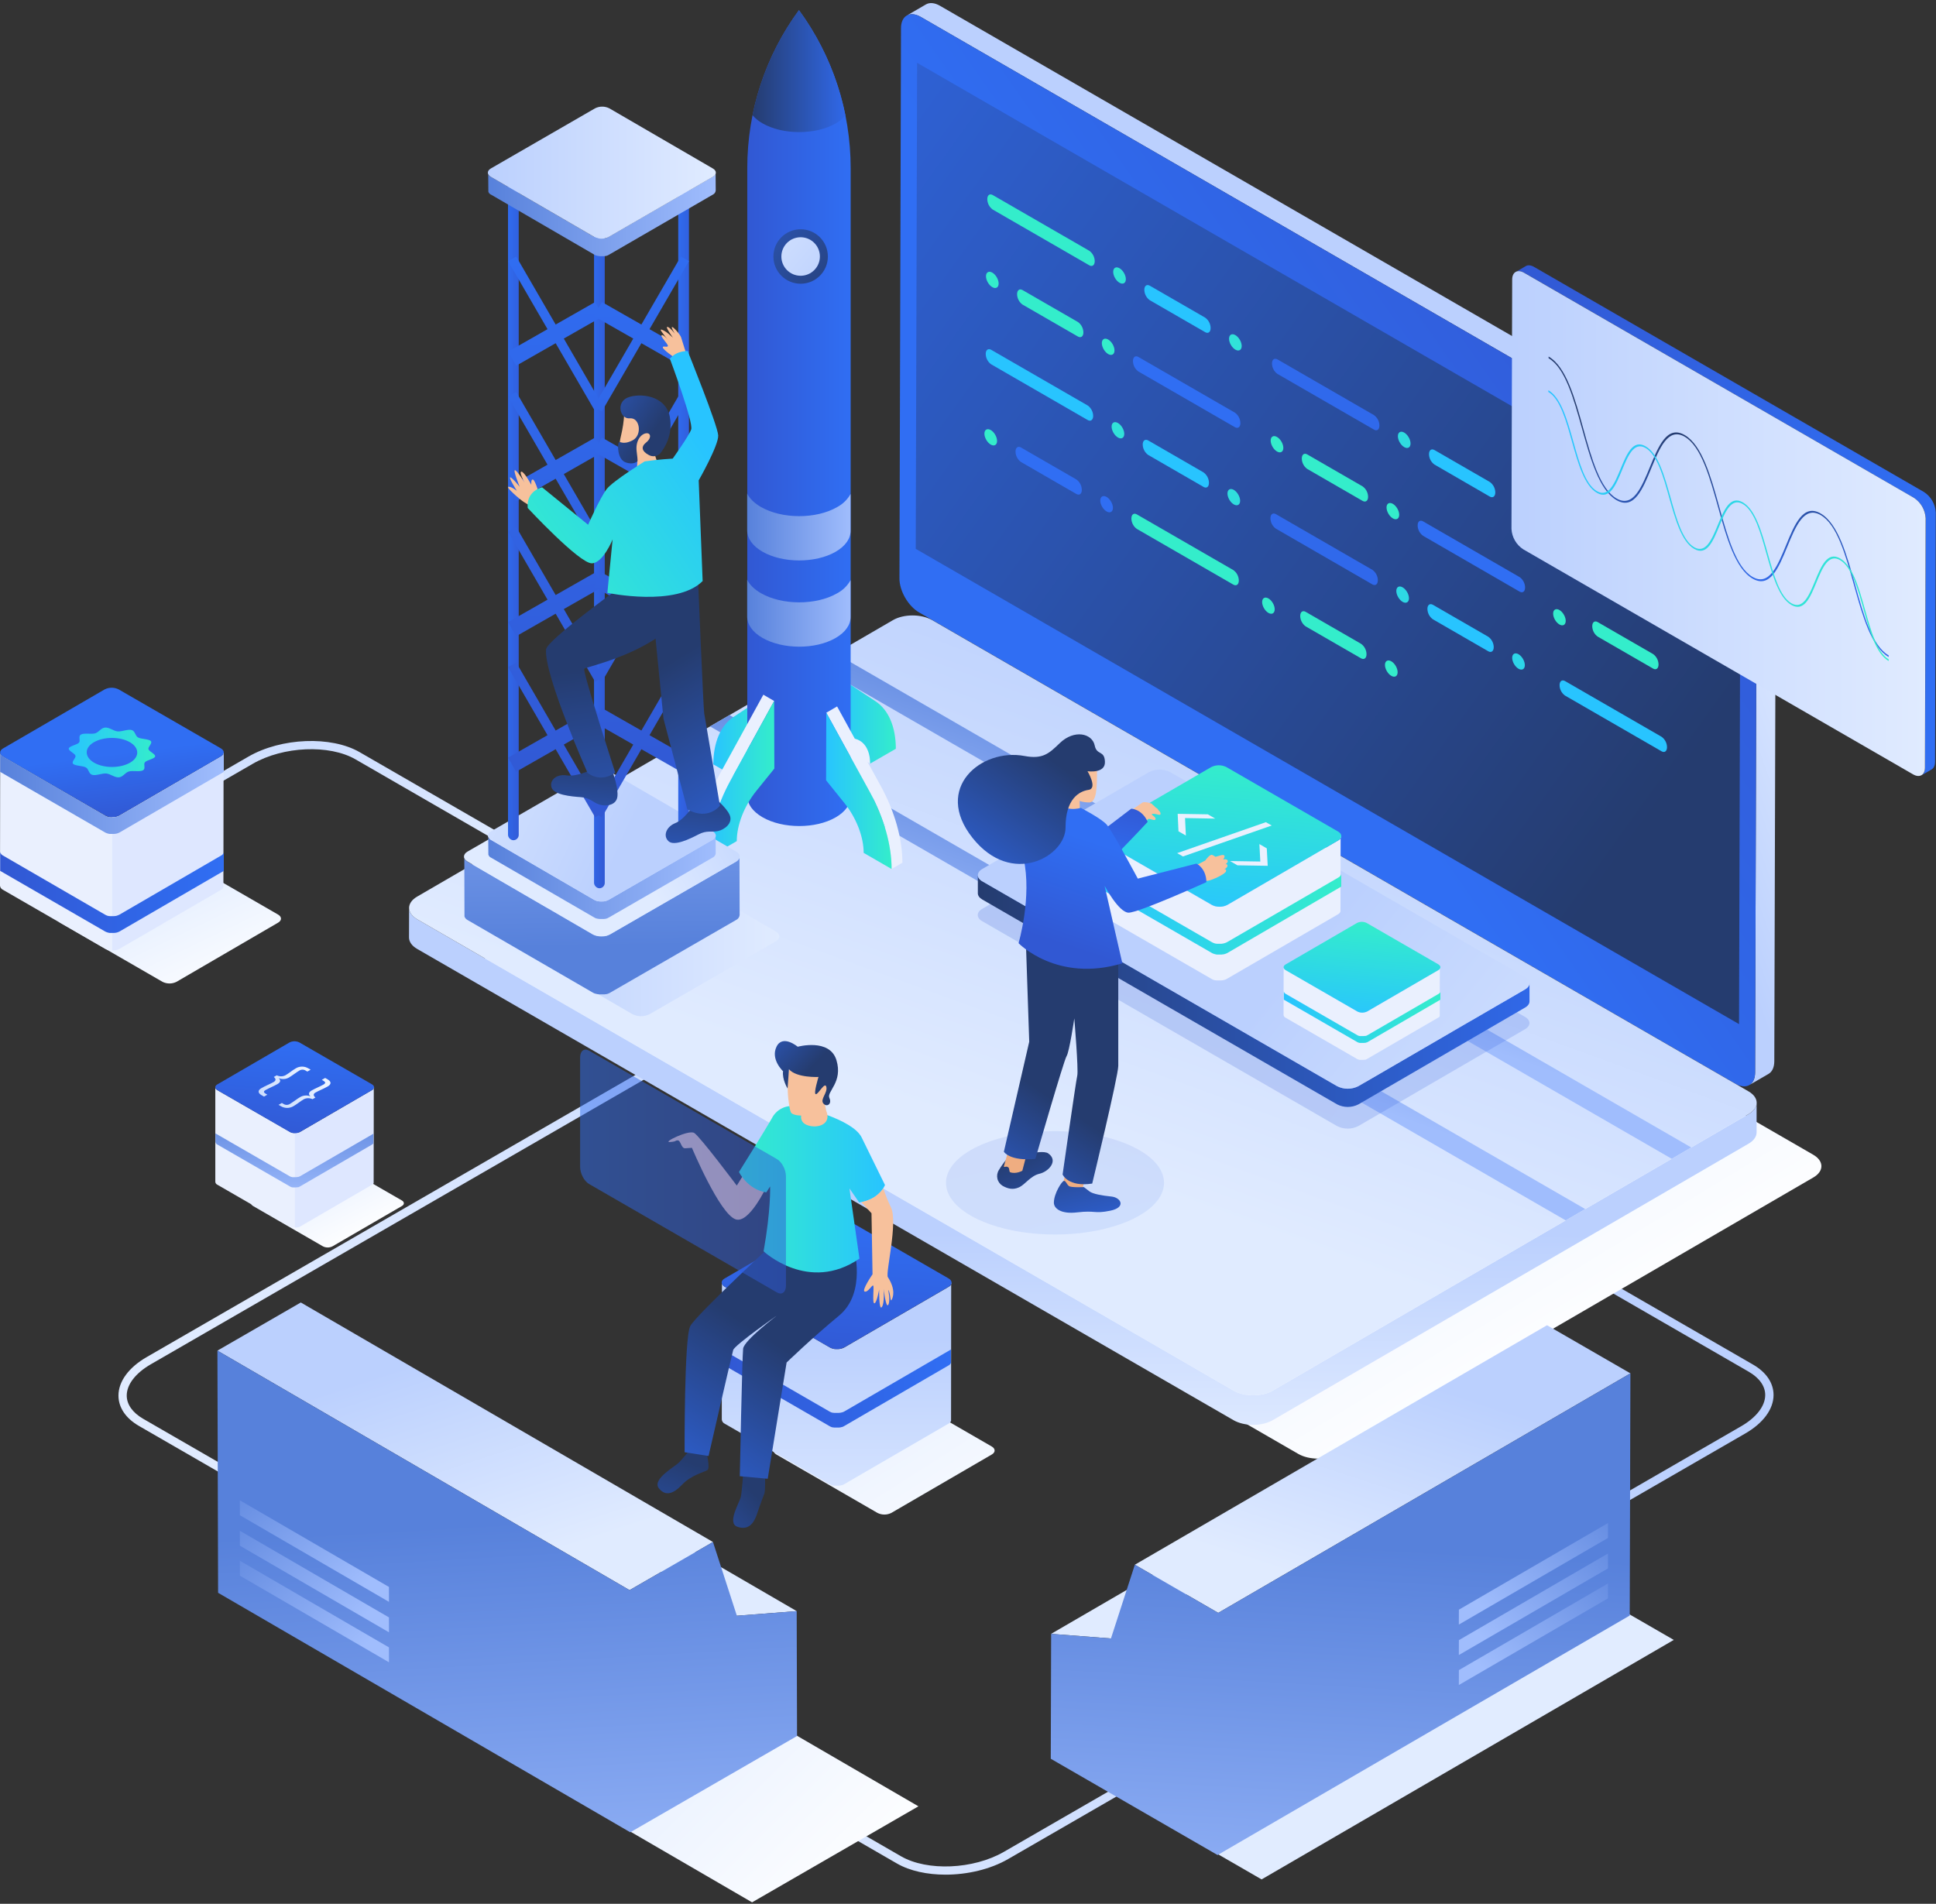 <svg xmlns="http://www.w3.org/2000/svg" width="485" height="477" viewBox="0 0 485 477">
  <rect x="0" y="0" width="485" height="477" fill="#333333" stroke="none"/>
  <defs>
    <linearGradient id="illustration-a" x1="90.578%" x2="11.628%" y1="37.335%" y2="62.917%">
      <stop offset="0%" stop-color="#BBD0FE"/>
      <stop offset="100%" stop-color="#E0EBFF"/>
    </linearGradient>
    <linearGradient id="illustration-b" x1="583.614%" x2="583.175%" y1="-43.765%" y2="51.38%">
      <stop offset="0%" stop-color="#BBD0FE"/>
      <stop offset="100%" stop-color="#E0EBFF"/>
    </linearGradient>
    <linearGradient id="illustration-c" x1="52.252%" x2="85.663%" y1="52.162%" y2="84.232%">
      <stop offset="0%" stop-color="#E1ECFF"/>
      <stop offset="100%" stop-color="#FFF"/>
    </linearGradient>
    <linearGradient id="illustration-d" x1="74.417%" x2="91.967%" y1="39.293%" y2="31.687%">
      <stop offset="0%" stop-color="#BBD0FE"/>
      <stop offset="100%" stop-color="#E0EBFF"/>
    </linearGradient>
    <linearGradient id="illustration-e" x1="81.969%" x2="42.572%" y1="21.969%" y2="56.513%">
      <stop offset="0%" stop-color="#3158D3"/>
      <stop offset="100%" stop-color="#306EF3"/>
    </linearGradient>
    <linearGradient id="illustration-f" x1="87.178%" x2="-22.215%" y1="81.285%" y2="-10.767%">
      <stop offset="0%" stop-color="#253C6F"/>
      <stop offset="100%" stop-color="#3068E8"/>
    </linearGradient>
    <linearGradient id="illustration-g" x1="49.804%" x2="49.602%" y1="62.68%" y2="104.293%">
      <stop offset="0%" stop-color="#BBD0FE"/>
      <stop offset="100%" stop-color="#E0EBFF"/>
    </linearGradient>
    <linearGradient id="illustration-h" x1="74.876%" x2="40.65%" y1="10.066%" y2="65.012%">
      <stop offset="0%" stop-color="#BBD0FE"/>
      <stop offset="100%" stop-color="#E0EBFF"/>
    </linearGradient>
    <linearGradient id="illustration-i" x1="1096.054%" x2="49.661%" y1="2157.337%" y2="53.33%">
      <stop offset="0%" stop-color="#28C4FF"/>
      <stop offset="100%" stop-color="#34EDCB"/>
    </linearGradient>
    <linearGradient id="illustration-j" x1="-666.197%" x2="-1968.612%" y1="-215.99%" y2="-1776.782%">
      <stop offset="0%" stop-color="#28C4FF"/>
      <stop offset="100%" stop-color="#34EDCB"/>
    </linearGradient>
    <linearGradient id="illustration-k" x1="85.738%" x2="94.43%" y1="6876.828%" y2="-1514.394%">
      <stop offset="0%" stop-color="#28C4FF"/>
      <stop offset="100%" stop-color="#34EDCB"/>
    </linearGradient>
    <linearGradient id="illustration-l" x1="92.618%" x2="101.311%" y1="6133.392%" y2="-2257.831%">
      <stop offset="0%" stop-color="#28C4FF"/>
      <stop offset="100%" stop-color="#34EDCB"/>
    </linearGradient>
    <linearGradient id="illustration-m" x1="869.145%" x2="-177.248%" y1="1699.204%" y2="-405.565%">
      <stop offset="0%" stop-color="#3158D3"/>
      <stop offset="100%" stop-color="#306EF3"/>
    </linearGradient>
    <linearGradient id="illustration-n" x1="-883.455%" x2="-2185.517%" y1="-899.498%" y2="-2459.146%">
      <stop offset="0%" stop-color="#28C4FF"/>
      <stop offset="100%" stop-color="#34EDCB"/>
    </linearGradient>
    <linearGradient id="illustration-o" x1="102.767%" x2="111.46%" y1="5049.795%" y2="-3341.427%">
      <stop offset="0%" stop-color="#28C4FF"/>
      <stop offset="100%" stop-color="#34EDCB"/>
    </linearGradient>
    <linearGradient id="illustration-p" x1="109.485%" x2="118.178%" y1="4306.172%" y2="-4085.05%">
      <stop offset="0%" stop-color="#28C4FF"/>
      <stop offset="100%" stop-color="#34EDCB"/>
    </linearGradient>
    <linearGradient id="illustration-q" x1="-598.184%" x2="-1401.894%" y1="-829.378%" y2="-1871.411%">
      <stop offset="0%" stop-color="#28C4FF"/>
      <stop offset="100%" stop-color="#34EDCB"/>
    </linearGradient>
    <linearGradient id="illustration-r" x1="-1627.352%" x2="-580.96%" y1="-3341.535%" y2="-1236.696%">
      <stop offset="0%" stop-color="#3158D3"/>
      <stop offset="100%" stop-color="#306EF3"/>
    </linearGradient>
    <linearGradient id="illustration-s" x1="-2491.889%" x2="-796.238%" y1="-4700.679%" y2="-1547.867%">
      <stop offset="0%" stop-color="#28C4FF"/>
      <stop offset="100%" stop-color="#34EDCB"/>
    </linearGradient>
    <linearGradient id="illustration-t" x1="222.809%" x2="214.117%" y1="-14081.415%" y2="-5690.193%">
      <stop offset="0%" stop-color="#28C4FF"/>
      <stop offset="100%" stop-color="#34EDCB"/>
    </linearGradient>
    <linearGradient id="illustration-u" x1="216.01%" x2="207.317%" y1="-13337.71%" y2="-4946.488%">
      <stop offset="0%" stop-color="#28C4FF"/>
      <stop offset="100%" stop-color="#34EDCB"/>
    </linearGradient>
    <linearGradient id="illustration-v" x1="-1854.254%" x2="-807.861%" y1="-3797.684%" y2="-1694.37%">
      <stop offset="0%" stop-color="#3158D3"/>
      <stop offset="100%" stop-color="#306EF3"/>
    </linearGradient>
    <linearGradient id="illustration-w" x1="-2859.589%" x2="-1163.96%" y1="-5384.284%" y2="-2233.689%">
      <stop offset="0%" stop-color="#28C4FF"/>
      <stop offset="100%" stop-color="#34EDCB"/>
    </linearGradient>
    <linearGradient id="illustration-x" x1="239.838%" x2="231.146%" y1="-15908.448%" y2="-7517.225%">
      <stop offset="0%" stop-color="#28C4FF"/>
      <stop offset="100%" stop-color="#34EDCB"/>
    </linearGradient>
    <linearGradient id="illustration-y" x1="232.877%" x2="224.104%" y1="-15164.743%" y2="-6773.602%">
      <stop offset="0%" stop-color="#28C4FF"/>
      <stop offset="100%" stop-color="#34EDCB"/>
    </linearGradient>
    <linearGradient id="illustration-z" x1="-3234.723%" x2="-1539.06%" y1="-6082.04%" y2="-2932.947%">
      <stop offset="0%" stop-color="#28C4FF"/>
      <stop offset="100%" stop-color="#34EDCB"/>
    </linearGradient>
    <linearGradient id="illustration-A" x1="250.272%" x2="241.579%" y1="-17028.888%" y2="-8637.665%">
      <stop offset="0%" stop-color="#28C4FF"/>
      <stop offset="100%" stop-color="#34EDCB"/>
    </linearGradient>
    <linearGradient id="illustration-B" x1="-419.913%" x2="-1223.638%" y1="38.003%" y2="-1004.652%">
      <stop offset="0%" stop-color="#28C4FF"/>
      <stop offset="100%" stop-color="#34EDCB"/>
    </linearGradient>
    <linearGradient id="illustration-C" x1="-816.541%" x2="-2120.267%" y1="-295.775%" y2="-1856.334%">
      <stop offset="0%" stop-color="#28C4FF"/>
      <stop offset="100%" stop-color="#34EDCB"/>
    </linearGradient>
    <linearGradient id="illustration-D" x1="89.922%" x2="98.696%" y1="6241.125%" y2="-2150.016%">
      <stop offset="0%" stop-color="#28C4FF"/>
      <stop offset="100%" stop-color="#34EDCB"/>
    </linearGradient>
    <linearGradient id="illustration-E" x1="96.964%" x2="105.657%" y1="5497.689%" y2="-2893.534%">
      <stop offset="0%" stop-color="#28C4FF"/>
      <stop offset="100%" stop-color="#34EDCB"/>
    </linearGradient>
    <linearGradient id="illustration-F" x1="843.314%" x2="-203.079%" y1="1647.258%" y2="-457.581%">
      <stop offset="0%" stop-color="#3158D3"/>
      <stop offset="100%" stop-color="#306EF3"/>
    </linearGradient>
    <linearGradient id="illustration-G" x1="-1032.965%" x2="-2335.052%" y1="-979.93%" y2="-2540.567%">
      <stop offset="0%" stop-color="#28C4FF"/>
      <stop offset="100%" stop-color="#34EDCB"/>
    </linearGradient>
    <linearGradient id="illustration-H" x1="106.858%" x2="115.55%" y1="4414.186%" y2="-3977.036%">
      <stop offset="0%" stop-color="#28C4FF"/>
      <stop offset="100%" stop-color="#34EDCB"/>
    </linearGradient>
    <linearGradient id="illustration-I" x1="113.576%" x2="122.269%" y1="3670.656%" y2="-4720.566%">
      <stop offset="0%" stop-color="#28C4FF"/>
      <stop offset="100%" stop-color="#34EDCB"/>
    </linearGradient>
    <linearGradient id="illustration-J" x1="-690.47%" x2="-1494.195%" y1="-883.214%" y2="-1925.834%">
      <stop offset="0%" stop-color="#28C4FF"/>
      <stop offset="100%" stop-color="#34EDCB"/>
    </linearGradient>
    <linearGradient id="illustration-K" x1="-1653.664%" x2="-607.272%" y1="-3394.392%" y2="-1289.623%">
      <stop offset="0%" stop-color="#28C4FF"/>
      <stop offset="100%" stop-color="#34EDCB"/>
    </linearGradient>
    <linearGradient id="illustration-L" x1="-2534.527%" x2="-838.876%" y1="-4777.381%" y2="-1626.301%">
      <stop offset="0%" stop-color="#3158D3"/>
      <stop offset="100%" stop-color="#306EF3"/>
    </linearGradient>
    <linearGradient id="illustration-M" x1="227.252%" x2="218.479%" y1="-14728.067%" y2="-6336.926%">
      <stop offset="0%" stop-color="#3158D3"/>
      <stop offset="100%" stop-color="#306EF3"/>
    </linearGradient>
    <linearGradient id="illustration-N" x1="220.21%" x2="211.518%" y1="-13984.537%" y2="-5593.315%">
      <stop offset="0%" stop-color="#28C4FF"/>
      <stop offset="100%" stop-color="#34EDCB"/>
    </linearGradient>
    <linearGradient id="illustration-O" x1="-2902.227%" x2="-1206.585%" y1="-5466.006%" y2="-2313.966%">
      <stop offset="0%" stop-color="#28C4FF"/>
      <stop offset="100%" stop-color="#34EDCB"/>
    </linearGradient>
    <linearGradient id="illustration-P" x1="243.945%" x2="235.252%" y1="-16555.181%" y2="-8163.959%">
      <stop offset="0%" stop-color="#28C4FF"/>
      <stop offset="100%" stop-color="#34EDCB"/>
    </linearGradient>
    <linearGradient id="illustration-Q" x1="237.146%" x2="228.453%" y1="-15811.57%" y2="-7420.348%">
      <stop offset="0%" stop-color="#28C4FF"/>
      <stop offset="100%" stop-color="#34EDCB"/>
    </linearGradient>
    <linearGradient id="illustration-R" x1="63.92%" x2="44.768%" y1="27.602%" y2="58.421%">
      <stop offset="0%" stop-color="#5781DB"/>
      <stop offset="100%" stop-color="#A0BDFD"/>
    </linearGradient>
    <linearGradient id="illustration-S" x1="63.92%" x2="44.766%" y1="27.598%" y2="58.417%">
      <stop offset="0%" stop-color="#5781DB"/>
      <stop offset="100%" stop-color="#A0BDFD"/>
    </linearGradient>
    <linearGradient id="illustration-T" x1="-.032%" x2="99.98%" y1="49.993%" y2="49.993%">
      <stop offset="0%" stop-color="#3158D3"/>
      <stop offset="100%" stop-color="#306EF3"/>
    </linearGradient>
    <linearGradient id="illustration-U" x1="0%" y1="50.001%" y2="50.001%">
      <stop offset="0%" stop-color="#BBD0FE"/>
      <stop offset="100%" stop-color="#E0EBFF"/>
    </linearGradient>
    <linearGradient id="illustration-V" x1="55.154%" x2="48.968%" y1="26.946%" y2="72.85%">
      <stop offset="0%" stop-color="#253C6F"/>
      <stop offset="100%" stop-color="#3068E8"/>
    </linearGradient>
    <linearGradient id="illustration-W" x1="1.933%" x2="102.255%" y1="13.657%" y2="86.118%">
      <stop offset="0%" stop-color="#28C4FF"/>
      <stop offset="100%" stop-color="#34EDCB"/>
    </linearGradient>
    <linearGradient id="illustration-X" x1="0%" y1="50%" y2="50%">
      <stop offset="0%" stop-color="#5781DB"/>
      <stop offset="100%" stop-color="#A0BDFD"/>
    </linearGradient>
    <linearGradient id="illustration-Y" x1="0%" x2="100.027%" y1="50%" y2="50%">
      <stop offset="0%" stop-color="#28C4FF"/>
      <stop offset="100%" stop-color="#34EDCB"/>
    </linearGradient>
    <linearGradient id="illustration-Z" x1="99.756%" x2=".081%" y1="50.029%" y2="50.029%">
      <stop offset="0%" stop-color="#5781DB"/>
      <stop offset="100%" stop-color="#A0BDFD"/>
    </linearGradient>
    <linearGradient id="illustration-aa" x1="100%" x2="0%" y1="50%" y2="50%">
      <stop offset="0%" stop-color="#5781DB"/>
      <stop offset="100%" stop-color="#A0BDFD"/>
    </linearGradient>
    <linearGradient id="illustration-ab" x1=".055%" y1="49.991%" y2="49.991%">
      <stop offset="0%" stop-color="#28C4FF"/>
      <stop offset="100%" stop-color="#34EDCB"/>
    </linearGradient>
    <linearGradient id="illustration-ac" x1="-.016%" x2="99.999%" y1="50%" y2="50%">
      <stop offset="0%" stop-color="#3158D3"/>
      <stop offset="100%" stop-color="#306EF3"/>
    </linearGradient>
    <linearGradient id="illustration-ad" x1=".018%" x2="100.018%" y1="50.007%" y2="50.007%">
      <stop offset="0%" stop-color="#253C6F"/>
      <stop offset="100%" stop-color="#3068E8"/>
    </linearGradient>
    <linearGradient id="illustration-ae" x1=".065%" x2="100.079%" y1="49.914%" y2="49.914%">
      <stop offset="0%" stop-color="#5781DB"/>
      <stop offset="100%" stop-color="#A0BDFD"/>
    </linearGradient>
    <linearGradient id="illustration-af" x1=".065%" x2="100.079%" y1="49.939%" y2="49.939%">
      <stop offset="0%" stop-color="#5781DB"/>
      <stop offset="100%" stop-color="#A0BDFD"/>
    </linearGradient>
    <linearGradient id="illustration-ag" x1="0%" x2="99.999%" y1="49.995%" y2="49.995%">
      <stop offset="0%" stop-color="#28C4FF"/>
      <stop offset="100%" stop-color="#34EDCB"/>
    </linearGradient>
    <linearGradient id="illustration-ah" x1=".001%" y1="50%" y2="50%">
      <stop offset="0%" stop-color="#28C4FF"/>
      <stop offset="100%" stop-color="#34EDCB"/>
    </linearGradient>
    <linearGradient id="illustration-ai" x1="150.643%" x2="-161.666%" y1="134.17%" y2="-127.097%">
      <stop offset="0%" stop-color="#253C6F"/>
      <stop offset="100%" stop-color="#3068E8"/>
    </linearGradient>
    <linearGradient id="illustration-aj" x1="150.606%" x2="-161.602%" y1="134.156%" y2="-127.056%">
      <stop offset="0%" stop-color="#BBD0FE"/>
      <stop offset="100%" stop-color="#E0EBFF"/>
    </linearGradient>
    <linearGradient id="illustration-ak" x1="-.002%" x2="99.98%" y1="50.012%" y2="50.012%">
      <stop offset="0%" stop-color="#BBD0FE"/>
      <stop offset="100%" stop-color="#E0EBFF"/>
    </linearGradient>
    <linearGradient id="illustration-al" x1="51.381%" x2="44.139%" y1="65.306%" y2="-171.676%">
      <stop offset="0%" stop-color="#5781DB"/>
      <stop offset="100%" stop-color="#A0BDFD"/>
    </linearGradient>
    <linearGradient id="illustration-am" x1="116.917%" x2="60.758%" y1="29.46%" y2="46.715%">
      <stop offset="0%" stop-color="#BBD0FE"/>
      <stop offset="100%" stop-color="#E0EBFF"/>
    </linearGradient>
    <linearGradient id="illustration-an" x1="-.007%" x2="100.095%" y1="50.302%" y2="50.302%">
      <stop offset="0%" stop-color="#5781DB"/>
      <stop offset="100%" stop-color="#A0BDFD"/>
    </linearGradient>
    <linearGradient id="illustration-ao" x1="60.376%" x2="-47.754%" y1="52.795%" y2="23.654%">
      <stop offset="0%" stop-color="#BBD0FE"/>
      <stop offset="100%" stop-color="#E0EBFF"/>
    </linearGradient>
    <linearGradient id="illustration-ap" x1="-18.507%" x2="141.058%" y1="11.125%" y2="101.589%">
      <stop offset="0%" stop-color="#3158D3"/>
      <stop offset="100%" stop-color="#306EF3"/>
    </linearGradient>
    <linearGradient id="illustration-aq" x1="-31.726%" x2="127.683%" y1="4.142%" y2="93.652%">
      <stop offset="0%" stop-color="#3158D3"/>
      <stop offset="100%" stop-color="#306EF3"/>
    </linearGradient>
    <linearGradient id="illustration-ar" x1="-33.126%" x2="126.283%" y1="3.406%" y2="92.914%">
      <stop offset="0%" stop-color="#3158D3"/>
      <stop offset="100%" stop-color="#306EF3"/>
    </linearGradient>
    <linearGradient id="illustration-as" x1="-.007%" x2="100.095%" y1="50.17%" y2="50.17%">
      <stop offset="0%" stop-color="#5781DB"/>
      <stop offset="100%" stop-color="#A0BDFD"/>
    </linearGradient>
    <linearGradient id="illustration-at" x1="-.001%" x2="99.981%" y1="49.983%" y2="49.983%">
      <stop offset="0%" stop-color="#BBD0FE"/>
      <stop offset="100%" stop-color="#E0EBFF"/>
    </linearGradient>
    <linearGradient id="illustration-au" x1="56.412%" x2="38.455%" y1="187.05%" y2="-196.843%">
      <stop offset="0%" stop-color="#3158D3"/>
      <stop offset="100%" stop-color="#306EF3"/>
    </linearGradient>
    <linearGradient id="illustration-av" x1="52.313%" x2="34.355%" y1="99.569%" y2="-284.283%">
      <stop offset="0%" stop-color="#3158D3"/>
      <stop offset="100%" stop-color="#306EF3"/>
    </linearGradient>
    <linearGradient id="illustration-aw" x1="56.342%" x2="38.385%" y1="185.456%" y2="-198.438%">
      <stop offset="0%" stop-color="#3158D3"/>
      <stop offset="100%" stop-color="#306EF3"/>
    </linearGradient>
    <linearGradient id="illustration-ax" x1="52.242%" x2="34.285%" y1="97.975%" y2="-285.877%">
      <stop offset="0%" stop-color="#3158D3"/>
      <stop offset="100%" stop-color="#306EF3"/>
    </linearGradient>
    <linearGradient id="illustration-ay" x1="64.576%" x2="46.619%" y1="361.7%" y2="-22.204%">
      <stop offset="0%" stop-color="#3158D3"/>
      <stop offset="100%" stop-color="#306EF3"/>
    </linearGradient>
    <linearGradient id="illustration-az" x1="60.494%" x2="42.519%" y1="274.2%" y2="-109.663%">
      <stop offset="0%" stop-color="#3158D3"/>
      <stop offset="100%" stop-color="#306EF3"/>
    </linearGradient>
    <linearGradient id="illustration-aA" x1="64.523%" x2="46.549%" y1="360.106%" y2="-23.788%">
      <stop offset="0%" stop-color="#3158D3"/>
      <stop offset="100%" stop-color="#306EF3"/>
    </linearGradient>
    <linearGradient id="illustration-aB" x1="60.424%" x2="42.449%" y1="272.606%" y2="-111.257%">
      <stop offset="0%" stop-color="#3158D3"/>
      <stop offset="100%" stop-color="#306EF3"/>
    </linearGradient>
    <linearGradient id="illustration-aC" x1="60.257%" x2="153.622%" y1="54.853%" y2="99.049%">
      <stop offset="0%" stop-color="#3158D3"/>
      <stop offset="100%" stop-color="#306EF3"/>
    </linearGradient>
    <linearGradient id="illustration-aD" x1="-.012%" y1="50%" y2="50%">
      <stop offset="0%" stop-color="#253C6F"/>
      <stop offset="100%" stop-color="#3068E8"/>
    </linearGradient>
    <linearGradient id="illustration-aE" x1="60.253%" x2="153.632%" y1="54.853%" y2="99.049%">
      <stop offset="0%" stop-color="#BBD0FE"/>
      <stop offset="100%" stop-color="#E0EBFF"/>
    </linearGradient>
    <linearGradient id="illustration-aF" x1="80.29%" x2="43.763%" y1="-10.641%" y2="62.489%">
      <stop offset="0%" stop-color="#BBD0FE"/>
      <stop offset="100%" stop-color="#E0EBFF"/>
    </linearGradient>
    <linearGradient id="illustration-aG" x1="64.773%" x2="29.988%" y1="23.644%" y2="85.706%">
      <stop offset="0%" stop-color="#BBD0FE"/>
      <stop offset="100%" stop-color="#E0EBFF"/>
    </linearGradient>
    <linearGradient id="illustration-aH" x1="-321.363%" x2="-350.638%" y1="94.122%" y2="97.6%">
      <stop offset="0%" stop-color="#E1ECFF"/>
      <stop offset="100%" stop-color="#FFF"/>
    </linearGradient>
    <linearGradient id="illustration-aI" x1="51.118%" x2="44.527%" y1="35.744%" y2="130.202%">
      <stop offset="0%" stop-color="#5781DB"/>
      <stop offset="100%" stop-color="#A0BDFD"/>
    </linearGradient>
    <linearGradient id="illustration-aJ" x1="129.704%" x2="13.304%" y1="-14.924%" y2="79.905%">
      <stop offset="0%" stop-color="#5781DB"/>
      <stop offset="100%" stop-color="#A0BDFD"/>
    </linearGradient>
    <linearGradient id="illustration-aK" x1="129.704%" x2="13.304%" y1="-14.924%" y2="79.888%">
      <stop offset="0%" stop-color="#5781DB"/>
      <stop offset="100%" stop-color="#A0BDFD"/>
    </linearGradient>
    <linearGradient id="illustration-aL" x1="19.713%" x2="56.235%" y1="-10.641%" y2="62.485%">
      <stop offset="0%" stop-color="#BBD0FE"/>
      <stop offset="100%" stop-color="#E0EBFF"/>
    </linearGradient>
    <linearGradient id="illustration-aM" x1="35.228%" x2="70.015%" y1="23.644%" y2="85.706%">
      <stop offset="0%" stop-color="#BBD0FE"/>
      <stop offset="100%" stop-color="#E0EBFF"/>
    </linearGradient>
    <linearGradient id="illustration-aN" x1="20.145%" x2="99.52%" y1="32.573%" y2="78.908%">
      <stop offset="0%" stop-color="#E1ECFF"/>
      <stop offset="100%" stop-color="#FFF"/>
    </linearGradient>
    <linearGradient id="illustration-aO" x1="48.881%" x2="55.472%" y1="35.745%" y2="130.203%">
      <stop offset="0%" stop-color="#5781DB"/>
      <stop offset="100%" stop-color="#A0BDFD"/>
    </linearGradient>
    <linearGradient id="illustration-aP" x1="-29.693%" x2="86.708%" y1="-14.921%" y2="79.892%">
      <stop offset="0%" stop-color="#5781DB"/>
      <stop offset="100%" stop-color="#A0BDFD"/>
    </linearGradient>
    <linearGradient id="illustration-aQ" x1="-29.693%" x2="86.708%" y1="-14.924%" y2="79.905%">
      <stop offset="0%" stop-color="#5781DB"/>
      <stop offset="100%" stop-color="#A0BDFD"/>
    </linearGradient>
    <linearGradient id="illustration-aR" x1="30.418%" x2="92.083%" y1="26.448%" y2="100.508%">
      <stop offset="0%" stop-color="#E1ECFF"/>
      <stop offset="100%" stop-color="#FFF"/>
    </linearGradient>
    <linearGradient id="illustration-aS" x1="60.813%" x2="50.271%" y1="99.804%" y2="51.275%">
      <stop offset="0%" stop-color="#3158D3"/>
      <stop offset="100%" stop-color="#306EF3"/>
    </linearGradient>
    <linearGradient id="illustration-aT" x1=".03%" x2="99.987%" y1="50.052%" y2="50.052%">
      <stop offset="0%" stop-color="#28C4FF"/>
      <stop offset="100%" stop-color="#34EDCB"/>
    </linearGradient>
    <linearGradient id="illustration-aU" x1="-.024%" x2="100.012%" y1="50.133%" y2="50.133%">
      <stop offset="0%" stop-color="#5781DB"/>
      <stop offset="100%" stop-color="#A0BDFD"/>
    </linearGradient>
    <linearGradient id="illustration-aV" x1="-.024%" x2="100.012%" y1="50.115%" y2="50.115%">
      <stop offset="0%" stop-color="#3158D3"/>
      <stop offset="100%" stop-color="#306EF3"/>
    </linearGradient>
    <linearGradient id="illustration-aW" x1="17.373%" x2="80.007%" y1="14.139%" y2="82.974%">
      <stop offset="0%" stop-color="#E1ECFF"/>
      <stop offset="100%" stop-color="#FFF"/>
    </linearGradient>
    <linearGradient id="illustration-aX" x1="49.856%" x2="50.573%" y1="-57.333%" y2="128.929%">
      <stop offset="0%" stop-color="#5781DB"/>
      <stop offset="100%" stop-color="#A0BDFD"/>
    </linearGradient>
    <linearGradient id="illustration-aY" x1="41.978%" x2="56.783%" y1="108.187%" y2=".78%">
      <stop offset="0%" stop-color="#3158D3"/>
      <stop offset="100%" stop-color="#306EF3"/>
    </linearGradient>
    <linearGradient id="illustration-aZ" x1=".162%" y1="49.777%" y2="49.777%">
      <stop offset="0%" stop-color="#CBDDFE"/>
      <stop offset="100%" stop-color="#EFF5FF"/>
    </linearGradient>
    <linearGradient id="illustration-ba" x1="0%" x2="99.933%" y1="49.889%" y2="49.889%">
      <stop offset="0%" stop-color="#CBDDFE"/>
      <stop offset="100%" stop-color="#EFF5FF"/>
    </linearGradient>
    <linearGradient id="illustration-bb" x1="-.022%" x2="100.011%" y1="49.98%" y2="49.98%">
      <stop offset="0%" stop-color="#28C4FF"/>
      <stop offset="100%" stop-color="#34EDCB"/>
    </linearGradient>
    <linearGradient id="illustration-bc" x1="41.979%" x2="56.785%" y1="108.188%" y2=".825%">
      <stop offset="0%" stop-color="#28C4FF"/>
      <stop offset="100%" stop-color="#34EDCB"/>
    </linearGradient>
    <linearGradient id="illustration-bd" x1="-18.292%" x2="135.412%" y1="-12.264%" y2="127.884%">
      <stop offset="0%" stop-color="#E1ECFF"/>
      <stop offset="100%" stop-color="#FFF"/>
    </linearGradient>
    <linearGradient id="illustration-be" x1="49.962%" x2="49.962%" y1="27.416%" y2="135.816%">
      <stop offset="0%" stop-color="#BBD0FE"/>
      <stop offset="100%" stop-color="#E0EBFF"/>
    </linearGradient>
    <linearGradient id="illustration-bf" x1="-.022%" x2="100.23%" y1="50.16%" y2="50.16%">
      <stop offset="0%" stop-color="#3158D3"/>
      <stop offset="100%" stop-color="#306EF3"/>
    </linearGradient>
    <linearGradient id="illustration-bg" x1="41.994%" x2="56.797%" y1="108.239%" y2=".82%">
      <stop offset="0%" stop-color="#3158D3"/>
      <stop offset="100%" stop-color="#306EF3"/>
    </linearGradient>
    <linearGradient id="illustration-bh" x1="-.173%" x2="100.007%" y1="50.337%" y2="50.337%">
      <stop offset="0%" stop-color="#28C4FF"/>
      <stop offset="100%" stop-color="#34EDCB"/>
    </linearGradient>
    <linearGradient id="illustration-bi" x1="41.948%" x2="56.762%" y1="108.183%" y2=".777%">
      <stop offset="0%" stop-color="#28C4FF"/>
      <stop offset="100%" stop-color="#34EDCB"/>
    </linearGradient>
    <linearGradient id="illustration-bj" x1="60.626%" x2="-124.468%" y1="27.164%" y2="274.781%">
      <stop offset="0%" stop-color="#253C6F"/>
      <stop offset="100%" stop-color="#3068E8"/>
    </linearGradient>
    <linearGradient id="illustration-bk" x1="62.98%" x2="-53.023%" y1="29.393%" y2="317.784%">
      <stop offset="0%" stop-color="#253C6F"/>
      <stop offset="100%" stop-color="#3068E8"/>
    </linearGradient>
    <linearGradient id="illustration-bl" x1="45.245%" x2="5.834%" y1="42.325%" y2="122.939%">
      <stop offset="0%" stop-color="#253C6F"/>
      <stop offset="100%" stop-color="#3068E8"/>
    </linearGradient>
    <linearGradient id="illustration-bm" x1="100.034%" x2=".057%" y1="50.016%" y2="50.016%">
      <stop offset="0%" stop-color="#28C4FF"/>
      <stop offset="100%" stop-color="#34EDCB"/>
    </linearGradient>
    <linearGradient id="illustration-bn" x1="55.852%" x2="-33.986%" y1="46.235%" y2="-40.815%">
      <stop offset="0%" stop-color="#253C6F"/>
      <stop offset="100%" stop-color="#3068E8"/>
    </linearGradient>
    <linearGradient id="illustration-bo" x1="100%" x2="0%" y1="50.003%" y2="50.003%">
      <stop offset="0%" stop-color="#3158D3"/>
      <stop offset="100%" stop-color="#306EF3"/>
    </linearGradient>
    <linearGradient id="illustration-bp" x1="57.491%" x2="31.526%" y1="-12.877%" y2="66.759%">
      <stop offset="0%" stop-color="#3158D3"/>
      <stop offset="100%" stop-color="#306EF3"/>
    </linearGradient>
    <linearGradient id="illustration-bq" x1="22.327%" x2="77.673%" y1="-8.393%" y2="108.393%">
      <stop offset="0%" stop-color="#3158D3"/>
      <stop offset="100%" stop-color="#306EF3"/>
    </linearGradient>
    <linearGradient id="illustration-br" x1="22.174%" x2="212.675%" y1="8.656%" y2="269.372%">
      <stop offset="0%" stop-color="#253C6F"/>
      <stop offset="100%" stop-color="#3068E8"/>
    </linearGradient>
    <linearGradient id="illustration-bs" x1="47.172%" x2="25.787%" y1="65.281%" y2="133.335%">
      <stop offset="0%" stop-color="#253C6F"/>
      <stop offset="100%" stop-color="#3068E8"/>
    </linearGradient>
    <linearGradient id="illustration-bt" x1="-50.237%" x2="108.551%" y1="-117.991%" y2="182.351%">
      <stop offset="0%" stop-color="#253C6F"/>
      <stop offset="100%" stop-color="#3068E8"/>
    </linearGradient>
    <linearGradient id="illustration-bu" x1="32.594%" x2="51.829%" y1="82.055%" y2="26.7%">
      <stop offset="0%" stop-color="#3158D3"/>
      <stop offset="100%" stop-color="#306EF3"/>
    </linearGradient>
    <linearGradient id="illustration-bv" x1="67.651%" x2="4.163%" y1="18.438%" y2="103.595%">
      <stop offset="0%" stop-color="#253C6F"/>
      <stop offset="100%" stop-color="#3068E8"/>
    </linearGradient>
    <linearGradient id="illustration-bw" x1="59.725%" x2="24.582%" y1="-42.489%" y2="313.154%">
      <stop offset="0%" stop-color="#253C6F"/>
      <stop offset="100%" stop-color="#3068E8"/>
    </linearGradient>
    <linearGradient id="illustration-bx" x1="64.268%" x2="28.246%" y1="-42.926%" y2="228.053%">
      <stop offset="0%" stop-color="#253C6F"/>
      <stop offset="100%" stop-color="#3068E8"/>
    </linearGradient>
    <linearGradient id="illustration-by" x1="46.006%" x2="69.336%" y1="33.483%" y2="138.583%">
      <stop offset="0%" stop-color="#253C6F"/>
      <stop offset="100%" stop-color="#3068E8"/>
    </linearGradient>
    <linearGradient id="illustration-bz" x1="58.002%" x2="-75.31%" y1="62.928%" y2="-47.52%">
      <stop offset="0%" stop-color="#253C6F"/>
      <stop offset="100%" stop-color="#3068E8"/>
    </linearGradient>
    <linearGradient id="illustration-bA" x1="52.308%" x2="66.016%" y1="38.92%" y2="168.946%">
      <stop offset="0%" stop-color="#253C6F"/>
      <stop offset="100%" stop-color="#3068E8"/>
    </linearGradient>
    <linearGradient id="illustration-bB" x1="91.536%" x2="16.283%" y1="34.975%" y2="103.943%">
      <stop offset="0%" stop-color="#28C4FF"/>
      <stop offset="100%" stop-color="#34EDCB"/>
    </linearGradient>
  </defs>
  <g fill="none" fill-rule="evenodd" transform="translate(0 .355)">
    <g transform="translate(26.318 185.06)">
      <path fill="url(#illustration-a)" fill-rule="nonzero" d="M210.543,284.279 C205.989,284.279 201.632,283.359 198.382,281.484 L8.518,171.868 C5.176,169.946 3.359,167.239 3.359,164.24 C3.359,160.702 5.94,157.18 10.46,154.582 L195.111,47.961 C203.32,43.224 215.815,42.723 222.962,46.85 L412.822,156.466 C416.164,158.387 417.986,161.099 417.986,164.094 C417.986,167.632 415.4,171.154 410.884,173.752 L226.229,280.373 C221.755,282.954 216.003,284.279 210.543,284.279 Z M210.806,46.111 C205.726,46.111 200.362,47.364 196.16,49.77 L11.488,156.391 C7.649,158.609 5.431,161.47 5.431,164.24 C5.431,166.458 6.893,168.526 9.545,170.059 L199.406,279.675 C205.977,283.468 217.536,282.971 225.168,278.564 L409.852,171.943 C413.691,169.725 415.897,166.863 415.897,164.094 C415.897,161.876 414.435,159.808 411.778,158.275 L221.918,48.659 C218.956,46.95 214.975,46.111 210.802,46.111 L210.806,46.111 Z"/>
      <path fill="url(#illustration-b)" d="M151.152,55.882 L62.753,4.846 C56.182,1.049 44.623,1.55 36.991,5.957 L1.065,26.706 L0,24.898 L35.926,4.148 C44.135,-0.593 56.629,-1.09 63.777,3.037 L152.196,54.073 L151.152,55.882 Z"/>
    </g>
    <g transform="translate(102.347)">
      <path fill="url(#illustration-c)" d="M351.89,288.957 C354.618,290.532 354.635,293.089 351.924,294.659 L232.742,363.921 C230.03,365.496 225.64,365.496 222.895,363.921 L18.41,245.863 C15.682,244.288 15.67,241.736 18.377,240.161 L137.563,170.899 C140.27,169.324 144.665,169.324 147.409,170.899 L351.89,288.957 Z"/>
      <path fill="url(#illustration-d)" d="M337.616,119.153 L133.131,1.094 C131.76,0.301 130.516,0.23 129.617,0.752 L124.809,3.547 C125.707,3.024 126.952,3.095 128.322,3.889 L332.808,121.948 C335.531,123.523 337.737,127.341 337.729,130.474 L337.336,268.329 C337.336,269.887 336.785,270.982 335.895,271.5 L340.707,268.705 C341.593,268.187 342.14,267.093 342.144,265.534 L342.537,127.679 C342.55,124.546 340.344,120.728 337.616,119.153 Z"/>
      <path fill="url(#illustration-e)" d="M332.808,121.948 C335.531,123.523 337.737,127.341 337.729,130.474 L337.336,268.329 C337.336,271.466 335.11,272.728 332.382,271.153 L127.9,153.086 C125.173,151.511 122.967,147.697 122.979,144.564 L123.368,6.709 C123.368,3.572 125.595,2.306 128.322,3.881 L332.808,121.948 Z"/>
      <polygon fill="url(#illustration-f)" points="333.309 256.235 333.652 134.463 127.403 15.385 127.061 137.158"/>
      <path fill="url(#illustration-g)" d="M335.703,278.785 L216.521,348.047 C213.814,349.622 209.419,349.622 206.674,348.047 L2.193,229.989 C0.819,229.195 0.134,228.155 0.138,227.115 L0.117,234.534 C0.117,235.57 0.798,236.622 2.172,237.404 L206.653,355.462 C209.381,357.037 213.793,357.037 216.5,355.462 L335.682,286.2 C337.031,285.419 337.704,284.395 337.708,283.368 L337.708,275.953 C337.725,276.964 337.052,278.004 335.703,278.785 Z"/>
      <path fill="url(#illustration-h)" d="M335.673,273.079 C338.401,274.654 338.414,277.21 335.703,278.785 L216.521,348.047 C213.814,349.622 209.419,349.622 206.674,348.047 L2.193,229.989 C-0.535,228.414 -0.551,225.861 2.16,224.286 L121.342,155.025 C124.053,153.45 128.444,153.445 131.188,155.025 L335.673,273.079 Z"/>
      <path fill="url(#illustration-i)" d="M170.54,66.116 L146.348,52.151 C145.507,51.547 145.002,50.58 144.986,49.544 C144.986,48.538 145.596,48.078 146.348,48.513 L170.54,62.478 C171.381,63.082 171.886,64.049 171.901,65.084 C171.901,66.087 171.275,66.551 170.54,66.116 Z"/>
      <path fill="url(#illustration-j)" d="M200.935,81.84 C200.919,80.805 200.414,79.838 199.573,79.233 L185.691,71.221 C184.939,70.803 184.325,71.246 184.325,72.253 C184.342,73.289 184.849,74.256 185.691,74.86 L199.573,82.872 C200.316,83.311 200.935,82.847 200.935,81.84 Z"/>
      <ellipse cx="178.111" cy="68.671" fill="url(#illustration-k)" rx="1.291" ry="2.235" transform="rotate(-30.31 178.11 68.671)"/>
      <ellipse cx="207.134" cy="85.428" fill="url(#illustration-l)" rx="1.291" ry="2.235" transform="rotate(-30.31 207.134 85.428)"/>
      <path fill="url(#illustration-m)" d="M243.223,106.261 C243.207,105.226 242.702,104.259 241.861,103.655 L217.674,89.689 C216.917,89.272 216.307,89.715 216.307,90.721 C216.322,91.758 216.829,92.726 217.674,93.328 L241.873,107.293 C242.613,107.728 243.223,107.268 243.223,106.261 Z"/>
      <path fill="url(#illustration-n)" d="M272.252,123.021 C272.234,121.984 271.728,121.016 270.886,120.41 L257.004,112.398 C256.252,111.98 255.638,112.423 255.638,113.43 C255.655,114.466 256.161,115.433 257.004,116.037 L270.886,124.07 C271.638,124.488 272.252,124.024 272.252,123.021 Z"/>
      <ellipse cx="249.432" cy="109.849" fill="url(#illustration-o)" rx="1.291" ry="2.235" transform="rotate(-30.31 249.432 109.85)"/>
      <ellipse cx="278.46" cy="126.607" fill="url(#illustration-p)" rx="1.291" ry="2.235" transform="rotate(-30.31 278.46 126.607)"/>
      <path fill="url(#illustration-q)" d="M315.659,148.082 C315.644,147.046 315.139,146.079 314.298,145.475 L290.106,131.51 C289.354,131.092 288.744,131.539 288.744,132.542 C288.759,133.577 289.265,134.544 290.106,135.148 L314.298,149.134 C315.049,149.552 315.659,149.088 315.659,148.082 Z"/>
      <path fill="url(#illustration-r)" d="M181.476,90.111 C181.492,91.147 181.997,92.114 182.838,92.718 L207.029,106.683 C207.781,107.101 208.391,106.654 208.391,105.651 C208.376,104.616 207.871,103.649 207.029,103.045 L182.838,89.08 C182.086,88.645 181.476,89.105 181.476,90.111 Z"/>
      <path fill="url(#illustration-s)" d="M152.451,73.352 C152.466,74.387 152.972,75.354 153.813,75.958 L167.695,83.966 C168.451,84.384 169.061,83.937 169.061,82.935 C169.046,81.898 168.539,80.93 167.695,80.328 L153.813,72.32 C153.061,71.885 152.451,72.349 152.451,73.352 Z"/>
      <ellipse cx="175.268" cy="86.529" fill="url(#illustration-t)" rx="1.291" ry="2.235" transform="rotate(-30.31 175.268 86.53)"/>
      <ellipse cx="146.243" cy="69.769" fill="url(#illustration-u)" rx="1.291" ry="2.235" transform="rotate(-30.31 146.243 69.769)"/>
      <path fill="url(#illustration-v)" d="M252.797,131.288 C252.813,132.325 253.32,133.293 254.163,133.895 L278.351,147.881 C279.103,148.299 279.713,147.856 279.713,146.849 C279.698,145.814 279.192,144.846 278.351,144.243 L254.163,130.277 C253.407,129.822 252.797,130.282 252.797,131.288 Z"/>
      <path fill="url(#illustration-w)" d="M223.773,114.529 C223.788,115.564 224.293,116.531 225.134,117.135 L239.016,125.152 C239.772,125.569 240.382,125.122 240.382,124.12 C240.367,123.083 239.86,122.115 239.016,121.513 L225.134,113.497 C224.382,113.062 223.773,113.526 223.773,114.529 Z"/>
      <ellipse cx="246.589" cy="127.707" fill="url(#illustration-x)" rx="1.291" ry="2.235" transform="rotate(-30.31 246.589 127.707)"/>
      <ellipse cx="217.564" cy="110.947" fill="url(#illustration-y)" rx="1.291" ry="2.235" transform="rotate(-30.31 217.564 110.947)"/>
      <path fill="url(#illustration-z)" d="M296.535,156.541 C296.552,157.577 297.059,158.544 297.901,159.148 L311.783,167.16 C312.535,167.599 313.145,167.135 313.145,166.132 C313.129,165.096 312.624,164.128 311.783,163.521 L297.901,155.509 C297.149,155.075 296.535,155.534 296.535,156.541 Z"/>
      <ellipse cx="288.317" cy="154.295" fill="url(#illustration-A)" rx="1.284" ry="2.223" transform="rotate(-30.174 288.317 154.295)"/>
      <path fill="url(#illustration-B)" d="M171.509,103.855 C171.493,102.82 170.988,101.853 170.147,101.248 L145.955,87.283 C145.203,86.866 144.593,87.308 144.593,88.315 C144.609,89.351 145.114,90.318 145.955,90.922 L170.147,104.887 C170.899,105.321 171.509,104.854 171.509,103.855 Z"/>
      <path fill="url(#illustration-C)" d="M200.517,120.615 C200.501,119.578 199.996,118.61 199.155,118.004 L185.29,109.992 C184.538,109.574 183.924,110.017 183.924,111.024 C183.941,112.06 184.448,113.026 185.29,113.63 L199.172,121.647 C199.924,122.081 200.517,121.618 200.517,120.615 Z"/>
      <ellipse cx="177.717" cy="107.445" fill="url(#illustration-D)" rx="1.291" ry="2.235" transform="rotate(-30.31 177.717 107.445)"/>
      <ellipse cx="206.74" cy="124.202" fill="url(#illustration-E)" rx="1.291" ry="2.235" transform="rotate(-30.31 206.74 124.202)"/>
      <path fill="url(#illustration-F)" d="M242.83,145.032 C242.814,143.997 242.309,143.03 241.468,142.425 L217.281,128.46 C216.525,128.043 215.915,128.489 215.915,129.492 C215.929,130.529 216.437,131.497 217.281,132.099 L241.456,146.064 C242.22,146.498 242.83,146.039 242.83,145.032 Z"/>
      <path fill="url(#illustration-G)" d="M271.859,161.792 C271.842,160.756 271.336,159.789 270.493,159.185 L256.611,151.169 C255.859,150.751 255.245,151.198 255.245,152.201 C255.262,153.237 255.769,154.204 256.611,154.807 L270.493,162.824 C271.245,163.258 271.859,162.795 271.859,161.792 Z"/>
      <ellipse cx="249.038" cy="148.623" fill="url(#illustration-H)" rx="1.291" ry="2.235" transform="rotate(-30.31 249.038 148.623)"/>
      <ellipse cx="278.067" cy="165.381" fill="url(#illustration-I)" rx="1.291" ry="2.235" transform="rotate(-30.31 278.067 165.381)"/>
      <path fill="url(#illustration-J)" d="M315.267,186.852 C315.251,185.817 314.746,184.85 313.905,184.246 L289.713,170.281 C288.961,169.863 288.352,170.31 288.352,171.312 C288.367,172.348 288.872,173.315 289.713,173.919 L313.905,187.884 C314.657,188.319 315.267,187.859 315.267,186.852 Z"/>
      <path fill="url(#illustration-K)" d="M181.083,129.555 C181.099,130.59 181.604,131.557 182.445,132.161 L206.637,146.127 C207.389,146.544 207.999,146.102 207.999,145.095 C207.984,144.059 207.478,143.092 206.637,142.488 L182.445,128.523 C181.693,128.088 181.083,128.548 181.083,129.555 Z"/>
      <path fill="url(#illustration-L)" d="M152.059,112.791 C152.074,113.826 152.579,114.794 153.42,115.397 L167.302,123.414 C168.058,123.832 168.668,123.389 168.668,122.382 C168.653,121.345 168.146,120.377 167.302,119.775 L153.42,111.759 C152.668,111.329 152.059,111.792 152.059,112.791 Z"/>
      <ellipse cx="174.875" cy="125.972" fill="url(#illustration-M)" rx="1.291" ry="2.235" transform="rotate(-30.31 174.875 125.972)"/>
      <ellipse cx="145.85" cy="109.211" fill="url(#illustration-N)" rx="1.291" ry="2.235" transform="rotate(-30.31 145.85 109.211)"/>
      <path fill="url(#illustration-O)" d="M223.38,153.972 C223.396,155.008 223.901,155.977 224.742,156.583 L238.623,164.591 C239.379,165.009 239.989,164.566 239.989,163.559 C239.974,162.522 239.467,161.555 238.623,160.952 L224.746,152.944 C223.99,152.506 223.38,152.969 223.38,153.972 Z"/>
      <ellipse cx="246.196" cy="167.154" fill="url(#illustration-P)" rx="1.291" ry="2.235" transform="rotate(-30.31 246.196 167.154)"/>
      <ellipse cx="215.415" cy="151.396" fill="url(#illustration-Q)" rx="1.284" ry="2.223" transform="rotate(-30.174 215.415 151.396)"/>
      <polygon fill="url(#illustration-R)" points="102.084 166.216 316.449 289.977 321.332 287.136 106.972 163.375"/>
      <polygon fill="url(#illustration-S)" points="75.528 181.647 289.889 305.412 294.776 302.571 80.416 178.811"/>
    </g>
    <g transform="translate(378.475 66.003)">
      <path fill="url(#illustration-T)" d="M103.488,56.897 L5.848,0.522 C5.013,0.046 4.278,-1.38777878e-17 3.76,0.313 L1.253,1.775 C1.792,1.462 2.536,1.508 3.363,1.984 L101.006,58.38 C102.753,59.517 103.852,61.42 103.964,63.501 L103.788,125.979 C103.788,126.915 103.454,127.575 102.919,127.884 L105.426,126.422 C105.956,126.113 106.286,125.452 106.291,124.517 L106.466,62.039 C106.359,59.945 105.251,58.031 103.488,56.897 Z"/>
      <path fill="url(#illustration-U)" d="M100.973,58.359 C102.72,59.496 103.818,61.399 103.93,63.48 L103.755,125.958 C103.755,127.842 102.414,128.602 100.776,127.654 L3.133,71.28 C1.384,70.145 0.284,68.24 0.175,66.158 L0.351,3.68 C0.351,1.8 1.688,1.036 3.329,1.984 L100.973,58.359 Z"/>
      <path fill="url(#illustration-V)" d="M94.665,98.253 C90.283,95.726 88.094,87.851 85.98,80.236 C83.891,72.779 81.769,65.072 77.625,62.691 C73.481,60.31 71.359,65.544 69.27,70.628 C67.152,75.8 64.967,81.147 60.585,78.615 C56.203,76.084 54.018,68.213 51.905,60.598 C49.816,53.141 47.69,45.434 43.55,43.053 C39.41,40.671 37.284,45.902 35.195,50.969 C33.077,56.141 30.892,61.488 26.51,58.96 C22.128,56.433 19.943,48.558 17.829,40.943 C15.741,33.486 13.614,25.775 9.474,23.398 L9.474,22.98 C13.857,25.487 16.046,33.382 18.159,40.997 C20.227,48.454 22.37,56.161 26.514,58.543 C30.658,60.924 32.78,55.694 34.869,50.626 C36.983,45.455 39.168,40.108 43.55,42.635 C47.932,45.162 50.117,53.037 52.235,60.652 C54.323,68.109 56.445,75.82 60.589,78.197 C64.734,80.574 66.856,75.344 68.944,70.281 C71.058,65.109 73.243,59.758 77.625,62.29 C82.007,64.821 84.196,72.692 86.31,80.307 C88.399,87.764 90.525,95.475 94.665,97.852 L94.665,98.253 Z"/>
      <path fill="url(#illustration-W)" d="M94.665,99.26 C91.498,97.434 89.932,91.816 88.399,86.385 C86.928,81.109 85.403,75.657 82.488,73.974 C79.572,72.29 78.047,75.983 76.572,79.559 C75.056,83.24 73.489,87.041 70.306,85.215 C67.123,83.39 65.573,77.771 64.04,72.341 C62.565,67.065 61.045,61.613 58.129,59.925 C55.213,58.238 53.688,61.939 52.214,65.515 C50.697,69.195 49.131,73.001 45.948,71.171 C42.764,69.341 41.215,63.727 39.681,58.296 C38.207,53.02 36.686,47.568 33.77,45.885 C30.855,44.201 29.33,47.894 27.855,51.47 C26.339,55.15 24.772,58.956 21.589,57.126 C18.406,55.297 16.856,49.682 15.323,44.252 C13.852,38.98 12.328,33.524 9.412,31.84 L9.412,31.423 C12.578,33.248 14.145,38.863 15.678,44.298 C17.153,49.569 18.673,55.025 21.589,56.709 C24.505,58.392 26.03,54.695 27.504,51.123 C29.021,47.443 30.587,43.637 33.77,45.463 C36.954,47.289 38.503,52.907 40.037,58.338 C41.507,63.614 43.032,69.07 45.948,70.753 C48.863,72.437 50.388,68.74 51.863,65.164 C53.379,61.488 54.946,57.682 58.129,59.508 C61.312,61.333 62.862,66.952 64.395,72.382 C65.87,77.658 67.39,83.114 70.306,84.798 C73.222,86.481 74.747,82.784 76.221,79.208 C77.738,75.532 79.304,71.727 82.488,73.552 C85.671,75.378 87.221,80.996 88.754,86.427 C90.228,91.703 91.753,97.159 94.669,98.842 L94.665,99.26 Z"/>
    </g>
    <g transform="translate(174.617 2.089)">
      <g transform="translate(31.748 165.009)">
        <path fill="#EAF0FE" d="M9.007,18.109 L6.5,16.66 C8.146,17.616 9.111,19.663 9.115,22.416 L11.622,23.866 C11.617,21.113 10.657,19.066 9.007,18.109 Z"/>
        <polygon fill="url(#illustration-X)" points=".359 .138 .401 15.724 2.895 17.173 2.849 1.587"/>
        <path fill="url(#illustration-Y)" d="M2.849,1.583 L12.95,8.238 C16.221,10.389 18.047,14.646 18.063,20.148 L11.622,23.866 C11.622,20.173 9.888,17.754 7.093,17.524 L2.891,17.173 L2.849,1.583 Z"/>
      </g>
      <g transform="translate(3.76 168.768)">
        <path fill="url(#illustration-Z)" d="M9.383,18.255 L11.889,16.806 C10.243,17.762 9.278,19.809 9.27,22.562 L6.763,24.012 C6.776,21.259 7.737,19.216 9.383,18.255 Z"/>
        <polygon fill="url(#illustration-aa)" points="18.034 .284 17.992 15.87 15.498 17.32 15.54 1.734"/>
        <path fill="url(#illustration-ab)" d="M15.544,1.734 L5.431,8.384 C2.16,10.535 0.334,14.792 0.317,20.294 L6.759,24.012 C6.759,20.319 8.493,17.9 11.283,17.671 L15.49,17.32 L15.544,1.734 Z"/>
      </g>
      <path fill="url(#illustration-ac)" d="M38.487,39.644 C38.488,25.419 33.952,11.565 25.537,0.096 C17.122,11.565 12.585,25.419 12.587,39.644 L12.587,197.045 C12.607,198.954 13.882,200.859 16.409,202.317 C21.48,205.241 29.685,205.262 34.727,202.351 C37.259,200.889 38.512,198.971 38.487,197.045 L38.487,39.644 Z"/>
      <path fill="url(#illustration-ad)" d="M16.405,28.457 C21.476,31.381 29.681,31.381 34.723,28.49 C35.649,27.971 36.48,27.297 37.179,26.497 C35.263,16.954 31.287,7.944 25.528,0.096 C19.787,7.921 15.817,16.901 13.894,26.414 C14.607,27.234 15.457,27.925 16.405,28.457 Z"/>
      <path fill="url(#illustration-ae)" d="M35.09,146.21 C29.835,149.243 21.305,149.226 16.004,146.177 C14.333,145.208 13.18,144.046 12.566,142.835 L12.566,152.105 C12.587,154.009 13.861,155.919 16.388,157.376 C21.459,160.301 29.664,160.322 34.706,157.41 C37.238,155.948 38.491,154.026 38.466,152.105 L38.466,142.918 C37.683,144.319 36.51,145.462 35.09,146.21 Z"/>
      <path fill="url(#illustration-af)" d="M35.09,124.613 C29.835,127.646 21.305,127.629 16.004,124.579 C14.333,123.61 13.18,122.449 12.566,121.237 L12.566,130.507 C12.587,132.412 13.861,134.317 16.388,135.779 C21.459,138.703 29.664,138.703 34.706,135.808 C37.238,134.35 38.491,132.429 38.466,130.507 L38.466,121.321 C37.683,122.721 36.51,123.865 35.09,124.613 Z"/>
      <g transform="translate(32.166 174.199)">
        <path fill="#EAF0FE" d="M13.823,20.215 L2.924,0.355 L0.217,1.93 L11.116,21.785 C14.642,28.214 16.593,35.107 16.576,41.085 L19.283,39.51 C19.3,33.532 17.353,26.639 13.823,20.215 Z"/>
        <path fill="url(#illustration-ag)" d="M0.217,1.93 L11.116,21.785 C14.642,28.214 16.593,35.107 16.576,41.085 L9.583,37.045 C9.583,33.035 7.737,28.252 4.716,24.513 L0.167,18.861 L0.217,1.93 Z"/>
      </g>
      <g transform="translate(0 171.275)">
        <path fill="#EAF0FE" d="M5.715,20.194 L16.614,0.338 L19.321,1.913 L8.422,21.769 C4.896,28.193 2.945,35.086 2.962,41.064 L0.255,39.489 C0.238,33.511 2.185,26.619 5.715,20.194 Z"/>
        <path fill="url(#illustration-ah)" d="M19.321,1.913 L8.422,21.769 C4.896,28.193 2.945,35.086 2.962,41.064 L9.955,37.025 C9.955,33.018 11.801,28.252 14.817,24.492 L19.371,18.849 L19.321,1.913 Z"/>
      </g>
      <circle cx="25.954" cy="61.822" r="6.822" fill="url(#illustration-ai)"/>
      <circle cx="25.954" cy="61.822" r="4.825" fill="url(#illustration-aj)"/>
    </g>
    <g transform="translate(116.133 26.318)">
      <path fill="url(#illustration-ak)" d="M10.92,206.687 C9.717,207.38 9.708,208.508 10.92,209.193 L42.28,227.415 C43.644,228.113 45.26,228.113 46.624,227.415 L78.189,209.193 C79.392,208.5 79.396,207.372 78.189,206.687 L46.829,188.461 C45.464,187.767 43.85,187.767 42.484,188.461 L10.92,206.687 Z"/>
      <path fill="url(#illustration-al)" d="M0.104,188.039 C0.102,188.071 0.102,188.103 0.104,188.135 C0.109,188.162 0.116,188.189 0.125,188.214 C0.13,188.246 0.138,188.277 0.15,188.306 L0.18,188.381 L0.226,188.477 L0.267,188.544 C0.288,188.582 0.313,188.615 0.338,188.653 L0.422,188.753 L0.422,188.778 C0.462,188.823 0.505,188.865 0.551,188.904 L0.643,188.983 C0.673,189.004 0.698,189.029 0.731,189.05 L0.84,189.125 L0.957,189.2 L32.317,207.422 C32.41,207.476 32.506,207.525 32.605,207.568 L32.693,207.606 L32.935,207.698 L33.023,207.727 L33.181,207.773 L33.302,207.806 L33.47,207.844 L33.587,207.865 L33.937,207.915 L34.046,207.915 C34.113,207.915 34.184,207.915 34.255,207.915 L34.694,207.915 L34.852,207.915 L34.994,207.915 L35.145,207.915 L35.283,207.915 L35.446,207.886 L35.575,207.861 L35.763,207.815 L35.872,207.786 C35.98,207.752 36.093,207.715 36.197,207.673 L36.352,207.61 L36.431,207.572 C36.509,207.539 36.584,207.499 36.657,207.456 L68.222,189.234 C68.669,189.022 68.998,188.62 69.116,188.139 C69.12,188.081 69.12,188.022 69.116,187.964 L69.157,202.585 C69.104,203.135 68.757,203.614 68.251,203.838 L36.686,222.06 C36.615,222.102 36.54,222.139 36.461,222.177 L36.381,222.21 L36.243,222.273 C36.139,222.315 36.026,222.352 35.913,222.386 L35.888,222.386 L35.809,222.386 L35.621,222.432 L35.567,222.432 L35.491,222.432 L35.329,222.461 L35.266,222.461 L35.191,222.461 L35.04,222.461 L34.965,222.461 L34.898,222.461 L34.74,222.461 L34.297,222.461 L34.092,222.461 L34.008,222.461 L33.983,222.461 C33.862,222.461 33.749,222.432 33.633,222.411 L33.532,222.411 L33.365,222.377 L33.244,222.344 L33.085,222.298 L33.052,222.298 L32.998,222.298 L32.755,222.206 L32.668,222.168 C32.569,222.125 32.473,222.076 32.379,222.022 L1.032,203.859 L0.994,203.834 L0.915,203.784 L0.806,203.708 C0.773,203.687 0.748,203.662 0.719,203.642 L0.622,203.562 L0.51,203.454 L0.51,203.428 L0.447,203.357 L0.426,203.328 C0.401,203.291 0.376,203.257 0.355,203.22 L0.326,203.174 C0.326,203.14 0.297,203.107 0.28,203.078 L0.255,203.019 C0.255,203.019 0.255,203.019 0.255,203.019 C0.243,202.989 0.233,202.958 0.226,202.927 C0.226,202.906 0.226,202.885 0.226,202.865 C0.224,202.833 0.224,202.8 0.226,202.768 C0.228,202.748 0.228,202.727 0.226,202.706 L0.226,202.606 L0.184,187.984 C0.096,187.984 0.104,188.01 0.104,188.039 Z"/>
      <path fill="url(#illustration-am)" d="M1.003,186.681 C-0.201,187.379 -0.205,188.502 1.003,189.188 L32.363,207.41 C33.726,208.103 35.339,208.103 36.703,207.41 L68.268,189.188 C69.471,188.49 69.479,187.366 68.268,186.681 L36.908,168.455 C35.542,167.761 33.928,167.761 32.563,168.455 L1.003,186.681 Z"/>
      <path fill="url(#illustration-an)" d="M6.087,182.763 C6.087,182.792 6.087,182.817 6.087,182.842 C6.087,182.867 6.087,182.888 6.087,182.909 C6.087,182.93 6.087,182.959 6.107,182.984 L6.137,183.047 C6.146,183.075 6.158,183.101 6.174,183.126 L6.208,183.18 C6.225,183.213 6.244,183.243 6.266,183.272 L6.333,183.356 C6.366,183.393 6.404,183.427 6.442,183.465 L6.517,183.527 L6.588,183.581 L6.68,183.644 L6.776,183.707 L32.705,198.775 C32.78,198.817 32.864,198.858 32.947,198.896 L33.018,198.925 C33.083,198.955 33.15,198.98 33.219,199 C33.242,199.011 33.265,199.02 33.29,199.025 C33.332,199.025 33.378,199.051 33.419,199.063 L33.52,199.092 L33.662,199.122 L33.758,199.122 L34.046,199.159 L34.138,199.159 L34.309,199.159 L34.673,199.159 L34.802,199.159 L34.919,199.159 L35.044,199.159 L35.161,199.159 L35.295,199.134 L35.4,199.113 L35.558,199.076 L35.646,199.051 C35.738,199.025 35.83,198.992 35.918,198.959 L36.047,198.904 L36.11,198.875 C36.177,198.846 36.235,198.812 36.298,198.779 L62.394,183.711 C62.764,183.534 63.035,183.202 63.134,182.804 C63.138,182.757 63.138,182.71 63.134,182.662 L63.167,187.132 C63.125,187.591 62.839,187.992 62.419,188.181 L36.319,203.249 C36.258,203.286 36.195,203.319 36.131,203.349 L36.068,203.374 C36.03,203.393 35.991,203.41 35.951,203.424 C35.863,203.461 35.772,203.492 35.679,203.516 L35.659,203.516 L35.592,203.516 C35.542,203.516 35.487,203.545 35.433,203.554 L35.391,203.554 L35.329,203.554 L35.195,203.579 L35.141,203.579 L35.082,203.579 L34.953,203.579 L34.894,203.579 L34.343,203.579 C34.286,203.583 34.228,203.583 34.171,203.579 L34.08,203.579 L33.791,203.537 L33.708,203.537 L33.57,203.508 L33.47,203.483 L33.336,203.445 L33.311,203.445 L33.265,203.445 L33.064,203.37 L32.993,203.337 C32.912,203.301 32.832,203.261 32.755,203.215 L6.855,188.193 L6.822,188.193 L6.759,188.147 C6.727,188.13 6.696,188.111 6.667,188.089 L6.596,188.03 L6.517,187.968 L6.425,187.876 L6.425,187.855 L6.375,187.797 C6.376,187.788 6.376,187.78 6.375,187.771 L6.316,187.684 L6.291,187.646 L6.291,187.625 C6.276,187.6 6.264,187.573 6.254,187.546 C6.244,187.532 6.237,187.516 6.233,187.5 L6.208,187.421 L6.208,187.37 C6.206,187.344 6.206,187.317 6.208,187.291 C6.208,187.291 6.208,187.253 6.208,187.237 L6.208,187.149 L6.174,182.679 C6.082,182.713 6.087,182.738 6.087,182.763 Z"/>
      <path fill="url(#illustration-ao)" d="M6.83,181.643 C5.836,182.215 5.832,183.147 6.83,183.732 L32.759,198.8 C33.889,199.372 35.223,199.372 36.352,198.8 L62.448,183.732 C63.447,183.155 63.451,182.224 62.448,181.643 L36.519,166.575 C35.392,165.999 34.057,165.999 32.931,166.575 L6.83,181.643 Z"/>
      <rect width="2.686" height="164.549" x="32.684" y="31.331" fill="url(#illustration-ap)" rx="1.343" transform="rotate(-180 34.027 113.605)"/>
      <rect width="2.686" height="166.304" x="53.78" y="17.541" fill="url(#illustration-aq)" rx="1.343" transform="rotate(-180 55.123 100.693)"/>
      <rect width="2.686" height="166.304" x="11.133" y="17.541" fill="url(#illustration-ar)" rx="1.343" transform="rotate(-180 12.476 100.693)"/>
      <path fill="url(#illustration-as)" d="M6.087,16.664 C6.087,16.689 6.087,16.718 6.087,16.743 C6.087,16.768 6.087,16.785 6.087,16.806 C6.087,16.827 6.087,16.86 6.107,16.885 C6.128,16.91 6.128,16.927 6.137,16.944 C6.145,16.972 6.158,16.999 6.174,17.023 C6.184,17.043 6.195,17.063 6.208,17.082 C6.208,17.111 6.245,17.14 6.266,17.169 C6.286,17.199 6.308,17.227 6.333,17.253 L6.442,17.357 L6.517,17.42 L6.588,17.478 L6.68,17.541 L6.776,17.6 L32.705,32.668 C32.783,32.713 32.864,32.753 32.947,32.789 L33.018,32.822 L33.219,32.897 L33.29,32.922 L33.419,32.96 L33.52,32.985 L33.662,33.014 L33.758,33.014 L34.046,33.056 L34.138,33.056 L34.309,33.056 L34.802,33.056 L34.919,33.056 L35.044,33.056 L35.161,33.056 L35.295,33.056 L35.4,33.031 C35.454,33.031 35.504,33.006 35.558,32.993 L35.646,32.972 L35.918,32.881 L36.047,32.826 L36.11,32.797 L36.298,32.697 L62.394,17.629 C62.764,17.455 63.036,17.123 63.134,16.726 C63.138,16.679 63.138,16.632 63.134,16.584 L63.167,21.054 C63.125,21.513 62.839,21.914 62.419,22.103 L36.373,37.179 C36.312,37.215 36.249,37.247 36.185,37.275 L36.122,37.304 L36.005,37.355 L35.734,37.447 L35.713,37.447 L35.646,37.447 L35.487,37.484 L35.446,37.484 L35.383,37.484 L35.249,37.509 L35.195,37.509 L35.136,37.509 L35.007,37.509 L34.89,37.509 L34.76,37.509 L34.673,37.509 C34.656,37.507 34.639,37.507 34.623,37.509 L34.372,37.509 L34.201,37.509 L34.109,37.509 C34.013,37.509 33.917,37.484 33.82,37.467 L33.737,37.467 L33.599,37.438 L33.499,37.409 L33.365,37.371 L33.34,37.371 L33.294,37.371 L33.094,37.296 L33.023,37.267 C32.939,37.229 32.86,37.188 32.784,37.146 L6.855,22.078 L6.822,22.078 L6.759,22.036 L6.667,21.973 L6.596,21.919 L6.517,21.852 L6.425,21.76 C6.425,21.76 6.425,21.76 6.425,21.76 L6.375,21.702 C6.376,21.693 6.376,21.685 6.375,21.677 L6.316,21.585 L6.291,21.547 C6.291,21.547 6.291,21.547 6.291,21.547 C6.277,21.522 6.264,21.495 6.254,21.468 C6.245,21.453 6.238,21.438 6.233,21.422 L6.208,21.347 L6.208,21.297 C6.205,21.27 6.205,21.244 6.208,21.217 C6.208,21.217 6.208,21.184 6.208,21.167 L6.208,21.142 L6.174,16.672 C6.082,16.614 6.087,16.639 6.087,16.664 Z"/>
      <path fill="url(#illustration-at)" d="M6.83,15.54 C5.836,16.117 5.832,17.048 6.83,17.629 L32.759,32.697 C33.888,33.273 35.224,33.273 36.352,32.697 L62.448,17.629 C63.447,17.056 63.451,16.125 62.448,15.54 L36.519,0.472 C35.391,-0.1 34.058,-0.1 32.931,0.472 L6.83,15.54 Z"/>
      <polygon fill="url(#illustration-au)" points="11.145 129.212 21.029 123.577 11.145 106.529 13.184 105.367 23.068 122.416 32.952 116.78 34.99 120.293 25.106 125.929 34.99 142.981 32.952 144.142 23.068 127.09 13.184 132.73"/>
      <polygon fill="url(#illustration-av)" points="11.145 163.162 21.029 157.527 11.145 140.475 13.184 139.313 23.068 156.366 32.952 150.73 34.99 154.243 25.106 159.879 34.99 176.931 32.952 178.092 23.068 161.04 13.184 166.675"/>
      <polygon fill="url(#illustration-aw)" points="56.466 129.212 46.583 123.577 56.466 106.529 54.432 105.367 44.544 122.416 34.66 116.78 32.622 120.293 42.51 125.929 32.622 142.981 34.66 144.142 44.544 127.09 54.432 132.73"/>
      <polygon fill="url(#illustration-ax)" points="56.466 163.162 46.583 157.527 56.466 140.475 54.432 139.313 44.544 156.366 34.66 150.73 32.622 154.243 42.51 159.879 32.622 176.931 34.66 178.092 44.544 161.04 54.432 166.675"/>
      <polygon fill="url(#illustration-ay)" points="11.145 61.438 21.029 55.802 11.145 38.754 13.184 37.593 23.068 54.641 32.952 49.005 34.99 52.519 25.106 58.154 34.99 75.206 32.952 76.368 23.068 59.315 13.184 64.955"/>
      <polygon fill="url(#illustration-az)" points="11.145 95.388 21.029 89.752 11.145 72.7 13.184 71.539 23.068 88.591 32.952 82.955 34.99 86.469 25.106 92.104 34.99 109.156 32.952 110.318 23.068 93.265 13.184 98.901"/>
      <polygon fill="url(#illustration-aA)" points="56.466 61.438 46.583 55.802 56.466 38.754 54.432 37.593 44.544 54.641 34.66 49.005 32.622 52.519 42.51 58.154 32.622 75.206 34.66 76.368 44.544 59.315 54.432 64.955"/>
      <polygon fill="url(#illustration-aB)" points="56.466 95.388 46.583 89.752 56.466 72.7 54.432 71.539 44.544 88.591 34.66 82.955 32.622 86.469 42.51 92.104 32.622 109.156 34.66 110.318 44.544 93.265 54.432 98.901"/>
    </g>
    <g transform="translate(244.798 192.162)">
      <path fill="url(#illustration-aC)" d="M137.25,52.243 C138.724,53.078 138.733,54.474 137.25,55.322 L95.475,79.593 C93.805,80.445 91.827,80.445 90.157,79.593 L1.253,28.256 C-0.221,27.421 -0.23,26.03 1.253,25.177 L43.028,0.907 C44.697,0.055 46.672,0.055 48.341,0.907 L137.25,52.243 Z" opacity=".2" transform="translate(0 10.026)"/>
      <path fill="url(#illustration-aD)" d="M137.275,55.355 L95.5,79.622 C93.83,80.474 91.853,80.474 90.182,79.622 L1.274,28.285 C0.535,27.868 0.163,27.3 0.167,26.736 L0.167,31.302 C0.167,31.861 0.539,32.421 1.278,32.851 L90.182,84.188 C91.853,85.04 93.83,85.04 95.5,84.188 L137.275,59.917 C138.002,59.499 138.365,58.944 138.365,58.388 L138.365,53.826 C138.365,54.378 138.002,54.933 137.275,55.355 Z"/>
      <path fill="url(#illustration-aE)" d="M137.258,52.276 C138.728,53.112 138.737,54.503 137.258,55.355 L95.484,79.622 C93.813,80.474 91.836,80.474 90.166,79.622 L1.274,28.285 C-0.196,27.45 -0.205,26.059 1.274,25.207 L43.048,0.936 C44.717,0.085 46.693,0.085 48.362,0.936 L137.258,52.276 Z"/>
    </g>
    <g transform="translate(263.178 331.27)">
      <polygon fill="url(#illustration-aF)" points="15.135 78.891 118.393 18.886 103.404 17.729 .15 77.734"/>
      <polygon fill="url(#illustration-aG)" points="42.012 72.478 145.27 12.47 124.379 .409 21.121 60.414"/>
      <polygon fill="url(#illustration-aH)" points="52.874 139.259 156.132 79.254 135.24 67.194 31.982 127.199"/>
      <polygon fill="url(#illustration-aI)" points=".15 77.734 15.135 78.891 21.121 60.414 42.012 72.478 145.27 12.47 145.095 73.147 41.841 133.152 .058 109.031"/>
      <polygon fill="url(#illustration-aJ)" points="102.284 75.415 102.297 71.681 139.652 49.97 139.639 53.709"/>
      <polygon fill="url(#illustration-aJ)" points="102.284 83.047 102.297 79.313 139.652 57.603 139.639 61.341"/>
      <polygon fill="url(#illustration-aK)" points="102.284 90.558 102.297 86.82 139.652 65.114 139.639 68.852"/>
    </g>
    <g transform="translate(54.307 325.84)">
      <polygon fill="url(#illustration-aL)" points="130.29 78.628 27.032 18.619 42.021 17.462 145.279 77.47"/>
      <polygon fill="url(#illustration-aM)" points="103.412 72.211 .159 12.206 21.05 .142 124.304 60.151"/>
      <polygon fill="url(#illustration-aN)" points="103.412 84.321 61.742 108.384 134.1 150.434 175.774 126.376"/>
      <polygon fill="url(#illustration-aO)" points="145.279 77.47 130.29 78.628 124.304 60.151 103.412 72.211 .159 12.206 .33 72.88 103.584 132.884 145.366 108.764"/>
      <polygon fill="url(#illustration-aP)" points="43.14 75.152 43.132 71.413 5.773 49.703 5.786 53.442"/>
      <polygon fill="url(#illustration-aP)" points="43.14 82.784 43.132 79.045 5.773 57.335 5.786 61.074"/>
      <polygon fill="url(#illustration-aQ)" points="43.14 90.291 43.132 86.556 5.773 64.846 5.786 68.585"/>
    </g>
    <g transform="translate(0 171.693)">
      <path fill="url(#illustration-aR)" d="M69.655,57.093 C70.632,57.653 70.636,58.568 69.655,59.132 L44.226,73.941 C43.118,74.501 41.809,74.501 40.701,73.941 L15.093,59.152 C14.116,58.589 14.111,57.674 15.093,57.114 L40.521,42.305 C41.629,41.741 42.939,41.741 44.047,42.305 L69.655,57.093 Z"/>
      <path fill="#EAF0FE" d="M56.061,16.568 C56.063,16.594 56.063,16.621 56.061,16.647 C56.063,16.668 56.063,16.689 56.061,16.71 C56.063,16.735 56.063,16.76 56.061,16.785 L56.036,16.848 C56.025,16.873 56.013,16.899 55.998,16.923 C55.989,16.943 55.978,16.963 55.965,16.981 L55.907,17.069 C55.886,17.094 55.865,17.123 55.84,17.148 L55.84,17.169 L55.731,17.27 C55.708,17.294 55.683,17.316 55.656,17.336 L55.585,17.391 C55.56,17.412 55.526,17.428 55.497,17.449 L55.401,17.512 L29.961,32.296 C29.885,32.339 29.807,32.378 29.727,32.413 L29.656,32.446 L29.459,32.517 L29.388,32.542 C29.346,32.542 29.301,32.567 29.259,32.58 L29.158,32.605 L29.021,32.634 L28.929,32.655 C28.837,32.655 28.741,32.684 28.645,32.693 L28.557,32.693 L28.39,32.693 L27.989,32.693 L27.863,32.693 L27.747,32.693 L27.621,32.693 L27.508,32.693 L27.379,32.672 L27.274,32.672 L27.12,32.63 L27.036,32.609 C26.946,32.583 26.856,32.553 26.769,32.517 L26.644,32.467 L26.577,32.438 L26.393,32.342 L0.769,17.512 C0.406,17.34 0.14,17.013 0.046,16.622 C0.042,16.576 0.042,16.53 0.046,16.484 L0,49.858 C0.042,50.308 0.323,50.7 0.735,50.885 L26.343,65.669 L26.527,65.765 L26.594,65.795 L26.702,65.845 C26.79,65.879 26.879,65.908 26.97,65.932 L26.99,65.932 L27.053,65.932 L27.208,65.97 L27.249,65.97 L27.312,65.97 L27.442,65.991 L27.496,65.991 L27.554,65.991 L27.68,65.991 L27.738,65.991 L28.281,65.991 L28.448,65.991 L28.515,65.991 L28.799,65.949 L28.879,65.949 L29.016,65.92 L29.117,65.891 L29.246,65.857 L29.271,65.857 L29.317,65.857 L29.514,65.782 L29.585,65.753 C29.665,65.717 29.743,65.676 29.819,65.632 L55.259,50.848 L55.288,50.848 L55.355,50.802 C55.386,50.785 55.415,50.765 55.443,50.743 L55.514,50.689 L55.589,50.626 C55.62,50.598 55.65,50.567 55.677,50.534 L55.727,50.48 L55.727,50.455 C55.748,50.426 55.769,50.397 55.785,50.367 L55.811,50.33 C55.811,50.33 55.811,50.33 55.811,50.33 L55.848,50.25 C55.856,50.235 55.863,50.22 55.869,50.204 C55.878,50.18 55.885,50.155 55.89,50.129 C55.89,50.129 55.89,50.096 55.89,50.079 C55.892,50.054 55.892,50.029 55.89,50.004 C55.89,50.004 55.89,49.97 55.89,49.95 L55.923,16.576 C55.968,16.565 56.015,16.562 56.061,16.568 Z"/>
      <path fill="url(#illustration-aS)" d="M55.334,15.457 C56.308,16.02 56.312,16.935 55.334,17.499 L29.894,32.283 C28.786,32.847 27.476,32.847 26.368,32.283 L0.769,17.512 C-0.209,16.948 -0.213,16.033 0.769,15.469 L26.213,0.685 C27.32,0.121 28.629,0.121 29.735,0.685 L55.334,15.457 Z"/>
      <path fill="#DEE7FF" d="M56.053,16.647 C56.055,16.668 56.055,16.689 56.053,16.71 C56.055,16.735 56.055,16.76 56.053,16.785 L56.028,16.848 C56.017,16.873 56.004,16.899 55.99,16.923 C55.981,16.943 55.969,16.963 55.957,16.981 L55.898,17.069 C55.877,17.094 55.856,17.123 55.831,17.148 L55.831,17.169 L55.723,17.27 C55.7,17.294 55.675,17.316 55.648,17.336 L55.577,17.391 C55.552,17.412 55.518,17.428 55.489,17.449 L55.393,17.512 L29.952,32.296 C29.876,32.339 29.798,32.378 29.718,32.413 L29.647,32.446 L29.451,32.517 L29.38,32.542 C29.338,32.542 29.292,32.567 29.25,32.58 L29.15,32.605 L29.012,32.634 L28.92,32.655 C28.828,32.655 28.732,32.684 28.636,32.693 L28.549,32.693 L28.381,32.693 L28.102,32.693 L28.102,66.066 L28.348,66.066 L28.515,66.066 L28.582,66.066 L28.866,66.024 L28.945,66.024 L29.083,65.995 L29.184,65.966 L29.313,65.932 L29.338,65.932 L29.384,65.932 L29.58,65.857 L29.651,65.828 C29.731,65.792 29.81,65.751 29.885,65.707 L55.326,50.923 L55.355,50.923 L55.422,50.877 C55.453,50.86 55.482,50.84 55.51,50.818 L55.581,50.764 L55.656,50.702 C55.687,50.673 55.717,50.642 55.744,50.61 L55.794,50.555 L55.794,50.53 C55.815,50.501 55.836,50.472 55.852,50.443 L55.877,50.405 C55.877,50.405 55.877,50.405 55.877,50.405 L55.915,50.326 C55.923,50.311 55.93,50.295 55.936,50.28 C55.945,50.255 55.952,50.23 55.957,50.204 C55.957,50.204 55.957,50.171 55.957,50.154 C55.959,50.129 55.959,50.104 55.957,50.079 C55.955,50.061 55.955,50.043 55.957,50.025 L55.99,16.651 C55.992,16.675 55.992,16.699 55.99,16.722 C56.008,16.695 56.029,16.67 56.053,16.647 Z"/>
      <path fill="url(#illustration-aT)" fill-rule="nonzero" d="M36.314,18.924 C36.799,18.377 38.7,18.088 38.863,17.491 C39.026,16.894 37.359,16.267 37.192,15.661 C37.025,15.055 38.274,14.182 37.785,13.631 C37.296,13.08 35.349,13.163 34.577,12.716 C33.804,12.269 33.908,11.137 32.989,10.861 C32.07,10.586 30.508,11.3 29.472,11.204 C28.436,11.108 27.354,10.147 26.305,10.243 C25.257,10.339 24.772,11.434 23.811,11.697 C22.851,11.96 21.05,11.546 20.281,11.989 C19.513,12.432 20.244,13.497 19.78,14.028 C19.316,14.558 17.391,14.863 17.232,15.461 C17.073,16.058 18.736,16.685 18.903,17.29 C19.07,17.896 17.821,18.769 18.31,19.321 C18.798,19.872 20.745,19.793 21.518,20.235 C22.291,20.678 22.182,21.819 23.105,22.09 C24.029,22.362 25.587,21.652 26.623,21.748 C27.659,21.844 28.741,22.805 29.785,22.713 C30.829,22.621 31.318,21.522 32.292,21.242 C33.265,20.962 35.053,21.393 35.821,20.95 C36.59,20.507 35.847,19.454 36.314,18.924 Z M23.594,19.057 C21.117,17.625 21.088,15.298 23.565,13.894 C26.042,12.491 30.032,12.478 32.509,13.894 C34.986,15.31 35.015,17.654 32.538,19.062 C30.061,20.469 26.071,20.469 23.594,19.057 Z"/>
      <path fill="url(#illustration-aU)" d="M26.276,36.494 L26.468,36.598 L26.539,36.628 L26.673,36.682 C26.764,36.719 26.858,36.751 26.953,36.778 L27.045,36.803 L27.212,36.845 L27.32,36.866 L27.458,36.891 L27.579,36.891 L27.709,36.891 L27.834,36.891 L27.968,36.891 L28.348,36.891 L28.528,36.891 L28.62,36.891 L28.925,36.849 L29.021,36.849 L29.167,36.816 L29.271,36.791 L29.409,36.749 L29.484,36.724 L29.693,36.644 L29.768,36.611 C29.854,36.574 29.938,36.532 30.019,36.486 L56.061,21.351 L56.061,16.488 C56.063,16.512 56.063,16.536 56.061,16.559 C56.063,16.586 56.063,16.612 56.061,16.639 C56.063,16.66 56.063,16.681 56.061,16.701 C56.063,16.726 56.063,16.752 56.061,16.777 L56.036,16.839 C56.025,16.865 56.013,16.89 55.998,16.914 C55.989,16.935 55.978,16.954 55.965,16.973 L55.907,17.061 C55.886,17.086 55.865,17.115 55.84,17.14 L55.84,17.161 L55.731,17.261 C55.708,17.286 55.683,17.308 55.656,17.328 L55.585,17.382 C55.56,17.403 55.526,17.42 55.497,17.441 L55.401,17.503 L29.961,32.287 C29.885,32.331 29.807,32.37 29.727,32.404 L29.656,32.438 L29.459,32.509 L29.388,32.534 C29.346,32.534 29.301,32.559 29.259,32.571 L29.158,32.597 L29.021,32.626 L28.929,32.647 C28.837,32.647 28.741,32.676 28.645,32.684 L28.557,32.684 L28.39,32.684 L27.989,32.684 L27.863,32.684 L27.747,32.684 L27.621,32.684 L27.508,32.684 L27.379,32.663 L27.274,32.663 L27.12,32.622 L27.036,32.601 C26.946,32.575 26.856,32.544 26.769,32.509 L26.644,32.459 L26.577,32.429 L26.393,32.333 L0.769,17.512 C0.406,17.34 0.14,17.013 0.046,16.622 C0.042,16.576 0.042,16.53 0.046,16.484 L0.046,21.343 L26.276,36.494 Z"/>
      <path fill="url(#illustration-aV)" d="M26.276,61.3 C26.338,61.337 26.402,61.371 26.468,61.4 L26.539,61.429 L26.673,61.488 C26.764,61.525 26.858,61.557 26.953,61.584 L27.045,61.609 C27.099,61.609 27.153,61.638 27.212,61.646 L27.32,61.671 L27.458,61.697 L27.579,61.697 L27.709,61.697 L27.834,61.697 L28.348,61.697 C28.408,61.701 28.468,61.701 28.528,61.697 L28.62,61.697 C28.722,61.689 28.824,61.675 28.925,61.655 L29.021,61.655 L29.167,61.621 L29.271,61.592 L29.409,61.554 L29.484,61.529 L29.693,61.45 L29.768,61.417 C29.854,61.38 29.938,61.338 30.019,61.291 L56.061,46.156 L56.061,41.294 C56.063,41.318 56.063,41.341 56.061,41.365 C56.063,41.391 56.063,41.418 56.061,41.444 C56.063,41.465 56.063,41.486 56.061,41.507 C56.063,41.532 56.063,41.557 56.061,41.582 L56.036,41.645 C56.025,41.671 56.013,41.696 55.998,41.72 C55.99,41.74 55.979,41.758 55.965,41.774 L55.907,41.862 C55.887,41.892 55.864,41.92 55.84,41.946 L55.84,41.966 L55.731,42.067 L55.656,42.129 L55.585,42.188 L55.497,42.246 L55.401,42.305 L29.961,57.093 L29.66,57.231 L29.589,57.26 C29.525,57.289 29.459,57.314 29.392,57.335 L29.321,57.36 L29.192,57.398 L29.092,57.423 L28.954,57.452 L28.862,57.452 C28.77,57.452 28.674,57.481 28.578,57.49 L28.49,57.49 L28.323,57.49 L27.989,57.49 L27.863,57.49 L27.747,57.49 L27.621,57.49 L27.508,57.49 L27.379,57.465 L27.274,57.465 L27.12,57.427 L27.036,57.427 C26.944,57.398 26.853,57.369 26.769,57.335 L26.644,57.281 L26.577,57.256 L26.393,57.16 L0.769,42.317 C0.406,42.144 0.141,41.818 0.046,41.428 C0.042,41.38 0.042,41.333 0.046,41.286 L0.046,46.148 L26.276,61.3 Z"/>
    </g>
    <g transform="translate(53.889 260.254)">
      <path fill="url(#illustration-aW)" d="M46.787,40.166 C47.451,40.55 47.456,41.177 46.787,41.561 L29.409,51.658 C28.655,52.043 27.762,52.043 27.007,51.658 L9.516,41.561 C8.852,41.177 8.848,40.55 9.516,40.166 L26.878,30.078 C27.635,29.693 28.53,29.693 29.288,30.078 L46.787,40.166 Z"/>
      <path fill="#EAF0FE" d="M39.823,11.856 C39.823,11.856 39.823,11.893 39.823,11.91 C39.825,11.925 39.825,11.941 39.823,11.956 C39.825,11.974 39.825,11.992 39.823,12.01 L39.823,12.052 C39.815,12.071 39.806,12.089 39.794,12.106 L39.794,12.148 L39.752,12.206 C39.738,12.227 39.723,12.246 39.707,12.265 L39.631,12.336 L39.577,12.382 L39.527,12.42 L39.464,12.461 L39.397,12.507 L21.334,23.005 L21.167,23.089 L21.117,23.11 L20.975,23.164 L20.925,23.164 L20.833,23.189 L20.766,23.189 L20.666,23.214 L20.599,23.214 C20.533,23.227 20.466,23.235 20.398,23.239 L20.336,23.239 L20.219,23.239 L19.872,23.239 L19.789,23.239 L19.701,23.239 L19.621,23.239 L19.53,23.239 L19.454,23.239 L19.346,23.214 L19.287,23.214 C19.22,23.214 19.158,23.172 19.095,23.151 L19.007,23.114 L18.961,23.093 L18.832,23.026 L0.564,12.532 C0.307,12.41 0.118,12.178 0.05,11.902 C0.048,11.868 0.048,11.835 0.05,11.801 L0.05,35.496 C0.075,35.817 0.276,36.099 0.572,36.227 L18.752,46.725 L18.882,46.791 L18.928,46.791 L19.007,46.825 C19.07,46.85 19.134,46.871 19.199,46.888 L19.241,46.888 L19.354,46.917 L19.383,46.917 L19.425,46.917 L19.521,46.917 L19.559,46.917 L19.601,46.917 L19.688,46.917 L20.106,46.917 L20.223,46.917 L20.286,46.917 L20.49,46.888 L20.549,46.888 L20.645,46.888 L20.716,46.867 L20.804,46.842 L20.837,46.842 L20.975,46.787 L21.025,46.766 L21.192,46.683 L39.255,36.185 L39.301,36.156 L39.364,36.114 C39.382,36.101 39.398,36.087 39.414,36.072 C39.434,36.059 39.452,36.044 39.468,36.026 L39.531,35.964 L39.564,35.922 L39.606,35.859 L39.606,35.834 L39.631,35.776 L39.631,35.746 C39.634,35.728 39.634,35.71 39.631,35.692 C39.634,35.681 39.634,35.67 39.631,35.659 C39.631,35.659 39.631,35.621 39.631,35.6 C39.631,35.579 39.631,35.575 39.631,35.567 L39.656,11.868 C39.656,11.868 39.823,11.839 39.823,11.856 Z"/>
      <path fill="#DEE7FF" d="M39.815,11.91 C39.817,11.925 39.817,11.941 39.815,11.956 C39.816,11.974 39.816,11.992 39.815,12.01 L39.815,12.052 C39.807,12.071 39.797,12.089 39.786,12.106 L39.786,12.148 L39.744,12.206 C39.73,12.227 39.714,12.246 39.698,12.265 L39.623,12.336 L39.569,12.382 L39.519,12.42 L39.456,12.461 L39.389,12.507 L21.326,23.005 L21.159,23.089 L21.109,23.11 L20.967,23.164 L20.916,23.164 L20.825,23.189 L20.758,23.189 L20.657,23.214 L20.591,23.214 C20.524,23.227 20.457,23.235 20.39,23.239 L20.327,23.239 L20.21,23.239 L19.989,23.239 L19.989,46.938 L20.185,46.938 L20.302,46.938 L20.369,46.938 L20.57,46.908 L20.628,46.908 L20.724,46.908 L20.795,46.888 L20.883,46.862 L20.916,46.862 L21.054,46.808 L21.104,46.787 L21.271,46.704 L39.335,36.206 L39.381,36.177 L39.443,36.135 C39.461,36.122 39.478,36.108 39.493,36.093 C39.513,36.08 39.532,36.065 39.548,36.047 L39.61,35.984 L39.644,35.943 L39.686,35.88 L39.686,35.855 L39.711,35.796 L39.711,35.767 C39.713,35.749 39.713,35.731 39.711,35.713 C39.713,35.702 39.713,35.69 39.711,35.679 C39.711,35.679 39.711,35.642 39.711,35.621 C39.711,35.6 39.711,35.596 39.711,35.588 L39.736,11.889 C39.736,11.889 39.736,11.927 39.736,11.943 C39.736,11.96 39.819,11.893 39.815,11.91 Z"/>
      <path fill="url(#illustration-aX)" d="M21.305,34.084 C21.249,34.118 21.19,34.147 21.129,34.171 L21.075,34.196 L20.933,34.251 L20.9,34.251 L20.879,34.251 L20.783,34.28 L20.708,34.28 L20.607,34.301 L20.549,34.301 C20.48,34.315 20.41,34.325 20.34,34.33 L20.273,34.33 L20.148,34.33 L19.701,34.33 L19.609,34.33 L19.525,34.33 L19.429,34.33 L19.379,34.33 L19.35,34.33 L19.237,34.301 L19.187,34.301 L18.991,34.234 L18.907,34.196 L18.861,34.196 L18.723,34.125 L0.079,23.36 L0.079,25.449 C0.106,25.77 0.306,26.051 0.602,26.18 L18.782,36.678 L18.911,36.745 L18.957,36.766 L19.037,36.799 C19.099,36.824 19.163,36.845 19.229,36.862 L19.27,36.862 L19.383,36.891 L19.413,36.891 L19.454,36.891 L19.55,36.891 L19.588,36.891 L19.63,36.891 L19.717,36.891 L20.135,36.891 L20.252,36.891 L20.315,36.891 L20.52,36.862 L20.578,36.862 L20.674,36.862 L20.745,36.862 L20.833,36.837 L20.866,36.837 L21.004,36.782 L21.054,36.761 L21.221,36.678 L39.285,26.18 L39.331,26.151 C39.331,26.151 39.376,26.121 39.393,26.105 L39.443,26.067 L39.498,26.021 L39.56,25.959 L39.594,25.917 L39.635,25.854 L39.635,25.829 L39.661,25.775 L39.661,25.741 C39.662,25.723 39.662,25.705 39.661,25.687 C39.662,25.676 39.662,25.665 39.661,25.654 C39.661,25.654 39.661,25.616 39.661,25.599 C39.661,25.583 39.661,25.574 39.661,25.562 L39.661,23.44 L21.305,34.084 Z"/>
      <path fill="url(#illustration-aY)" d="M39.305,11.074 C39.999,11.492 40.003,12.123 39.305,12.524 L21.242,23.022 C20.454,23.42 19.524,23.42 18.736,23.022 L0.564,12.532 C-0.13,12.115 -0.134,11.484 0.564,11.083 L18.627,0.585 C19.415,0.184 20.346,0.184 21.134,0.585 L39.305,11.074 Z"/>
      <path fill="url(#illustration-aZ)" d="M14.705,9.224 L15.444,8.806 C16.123,9.15 16.925,9.15 17.604,8.806 C18.439,8.338 19.342,7.553 20.227,7.052 C21.184,6.489 22.37,6.489 23.327,7.052 L23.937,7.402 L23.101,7.874 L22.683,7.628 C22.201,7.315 21.579,7.315 21.096,7.628 C20.307,8.088 19.358,8.86 18.498,9.362 C17.719,9.807 16.778,9.867 15.949,9.525 L15.929,9.525 C16.547,10.084 16.346,10.59 15.632,10.999 C14.771,11.5 13.426,12.044 12.637,12.503 C12.073,12.825 12.135,13.117 12.662,13.418 L13.08,13.664 L12.244,14.141 L11.634,13.79 C10.715,13.259 10.594,12.591 11.634,12.002 C12.516,11.488 13.861,10.953 14.671,10.485 C15.202,10.168 15.344,9.758 14.705,9.224 Z"/>
      <path fill="url(#illustration-ba)" d="M22.22,14.805 C21.409,15.273 20.482,16.058 19.596,16.559 C18.64,17.122 17.453,17.122 16.497,16.559 L15.891,16.208 L16.726,15.736 L17.144,15.983 C17.627,16.296 18.249,16.296 18.732,15.983 C19.521,15.523 20.469,14.751 21.334,14.249 C22.115,13.803 23.058,13.742 23.891,14.082 C23.26,13.527 23.473,13.021 24.175,12.612 C25.04,12.11 26.38,11.567 27.174,11.108 C27.734,10.786 27.671,10.494 27.149,10.193 L26.731,9.946 L27.567,9.47 L28.173,9.821 C29.096,10.352 29.213,11.024 28.193,11.613 C27.308,12.123 25.963,12.658 25.152,13.125 C24.63,13.426 24.488,13.836 25.127,14.379 L24.388,14.796 C23.705,14.452 22.9,14.455 22.22,14.805 Z"/>
    </g>
    <g transform="translate(274.457 191.326)">
      <path fill="#EAF0FE" d="M61.554,17.867 C61.557,17.896 61.557,17.925 61.554,17.955 C61.554,17.98 61.554,18.001 61.554,18.026 C61.548,18.053 61.54,18.079 61.529,18.105 L61.504,18.172 C61.493,18.201 61.479,18.229 61.463,18.255 L61.425,18.318 C61.406,18.351 61.385,18.383 61.362,18.414 L61.291,18.502 L61.174,18.615 C61.148,18.639 61.12,18.662 61.091,18.681 L61.016,18.744 L60.915,18.811 L60.815,18.874 L33.002,35.044 C32.922,35.09 32.835,35.132 32.747,35.174 L32.668,35.207 C32.601,35.237 32.53,35.262 32.454,35.287 L32.375,35.316 L32.237,35.354 L32.129,35.383 L31.978,35.416 L31.878,35.437 L31.569,35.479 L31.469,35.479 L31.285,35.479 L30.896,35.479 L30.758,35.479 L30.629,35.479 L30.495,35.479 L30.374,35.479 L30.228,35.454 L30.115,35.454 L29.948,35.412 L29.856,35.387 C29.757,35.359 29.659,35.325 29.564,35.287 C29.517,35.27 29.471,35.25 29.426,35.228 L29.355,35.199 L29.154,35.095 L1.166,18.949 C0.77,18.759 0.48,18.402 0.376,17.975 C0.372,17.925 0.372,17.875 0.376,17.825 L0.33,36.344 C0.375,36.835 0.682,37.265 1.132,37.467 L29.1,53.613 C29.167,53.651 29.234,53.688 29.301,53.718 L29.372,53.751 L29.493,53.801 L29.785,53.897 L29.856,53.897 L30.023,53.939 L30.069,53.939 L30.14,53.939 L30.282,53.964 L30.341,53.964 L30.403,53.964 L30.541,53.964 L30.604,53.964 L30.667,53.964 L30.804,53.964 L31.197,53.964 L31.381,53.964 L31.452,53.964 L31.477,53.964 C31.581,53.964 31.682,53.939 31.786,53.918 L31.874,53.918 L32.024,53.889 L32.133,53.86 L32.275,53.818 L32.304,53.818 L32.35,53.818 C32.425,53.793 32.496,53.764 32.563,53.734 L32.642,53.701 C32.731,53.664 32.816,53.621 32.897,53.571 L60.686,37.426 L60.719,37.405 L60.79,37.359 C60.824,37.339 60.856,37.317 60.886,37.292 L60.961,37.233 L61.045,37.167 L61.145,37.071 L61.199,37.008 L61.199,36.979 C61.224,36.948 61.246,36.916 61.266,36.883 L61.291,36.845 C61.291,36.845 61.291,36.845 61.291,36.824 L61.333,36.741 C61.335,36.724 61.335,36.707 61.333,36.69 C61.333,36.661 61.333,36.636 61.354,36.607 L61.354,36.553 C61.356,36.523 61.356,36.494 61.354,36.465 C61.354,36.465 61.354,36.427 61.354,36.411 L61.354,36.385 L61.392,17.808 C61.449,17.817 61.504,17.837 61.554,17.867 Z"/>
      <path fill="url(#illustration-bb)" d="M61.554,30.453 L61.554,27.082 C61.557,27.109 61.557,27.135 61.554,27.162 C61.557,27.191 61.557,27.22 61.554,27.249 C61.554,27.274 61.554,27.295 61.554,27.32 C61.548,27.347 61.54,27.374 61.529,27.4 L61.504,27.467 C61.493,27.496 61.479,27.524 61.463,27.55 L61.425,27.613 C61.406,27.646 61.385,27.678 61.362,27.709 L61.291,27.797 L61.291,27.818 L61.174,27.93 C61.148,27.955 61.12,27.977 61.091,27.997 L61.016,28.06 L60.915,28.127 L60.815,28.189 L33.002,44.339 C32.922,44.385 32.835,44.427 32.747,44.469 L32.668,44.502 C32.601,44.531 32.53,44.557 32.454,44.582 L32.375,44.611 L32.237,44.648 L32.129,44.678 L31.978,44.711 L31.878,44.732 L31.569,44.774 L31.469,44.774 L31.285,44.774 L30.896,44.774 L30.758,44.774 L30.629,44.774 L30.495,44.774 L30.374,44.774 L30.228,44.749 L30.115,44.749 L29.948,44.707 L29.856,44.682 C29.757,44.653 29.659,44.62 29.564,44.582 C29.517,44.565 29.471,44.545 29.426,44.523 L29.355,44.494 L29.154,44.389 L1.166,28.244 C0.77,28.054 0.48,27.697 0.376,27.27 C0.372,27.22 0.372,27.17 0.376,27.12 L0.376,30.483 L29.071,47.05 L29.28,47.159 L29.355,47.192 L29.497,47.251 C29.596,47.292 29.698,47.327 29.802,47.355 L29.902,47.38 L30.078,47.426 L30.194,47.451 L30.345,47.477 L30.474,47.477 L30.616,47.477 L30.746,47.477 L31.302,47.477 L31.494,47.477 L31.594,47.477 C31.703,47.477 31.811,47.451 31.92,47.431 L32.024,47.431 L32.183,47.397 L32.296,47.368 L32.442,47.326 L32.525,47.297 L32.747,47.213 L32.83,47.18 C32.922,47.138 33.01,47.092 33.098,47.042"/>
      <path fill="url(#illustration-bc)" d="M60.761,16.668 C61.826,17.282 61.83,18.28 60.761,18.895 L33.002,35.044 C31.793,35.658 30.363,35.658 29.154,35.044 L1.166,18.899 C0.1,18.28 0.096,17.282 1.166,16.668 L28.95,0.522 C30.159,-0.096 31.592,-0.096 32.801,0.522 L60.761,16.668 Z"/>
      <polygon fill="#EAF0FE" points="22.625 17.666 20.77 16.597 20.57 12.223 28.127 12.348 29.981 13.418 22.412 13.284"/>
      <polygon fill="#EAF0FE" points="42.664 14.316 44.13 15.152 21.89 22.905 20.436 22.069"/>
      <polygon fill="#EAF0FE" points="41.273 24.175 41.039 19.801 42.894 20.875 43.128 25.248 35.537 25.123 33.683 24.049"/>
    </g>
    <g transform="translate(180.465 304.117)">
      <path fill="url(#illustration-bd)" d="M67.979,57.945 C68.944,58.505 68.949,59.407 67.979,59.963 L42.835,74.584 C41.741,75.14 40.446,75.14 39.351,74.584 L14.04,59.963 C13.075,59.407 13.071,58.505 14.04,57.945 L39.189,43.324 C40.283,42.768 41.578,42.768 42.672,43.324 L67.979,57.945 Z"/>
      <path fill="url(#illustration-be)" d="M57.92,16.969 L57.92,17.048 C57.922,17.07 57.922,17.093 57.92,17.115 C57.915,17.141 57.908,17.166 57.899,17.19 L57.874,17.253 L57.837,17.332 C57.824,17.351 57.813,17.37 57.803,17.391 C57.803,17.42 57.766,17.449 57.74,17.478 L57.674,17.566 L57.565,17.675 L57.486,17.737 L57.415,17.796 L57.323,17.859 L57.227,17.921 L31.08,33.115 L30.838,33.236 L30.767,33.265 L30.566,33.344 L30.491,33.369 L30.362,33.407 L30.257,33.432 L30.115,33.461 L30.019,33.482 L29.731,33.524 L29.639,33.524 L29.468,33.524 L28.966,33.524 L28.849,33.524 L28.72,33.524 L28.607,33.524 L28.469,33.503 L28.365,33.478 C28.31,33.478 28.256,33.453 28.206,33.44 L28.118,33.415 C28.025,33.39 27.933,33.359 27.843,33.323 L27.713,33.269 L27.646,33.24 L27.458,33.144 L1.14,17.95 C0.767,17.773 0.493,17.437 0.393,17.036 C0.393,16.99 0.393,16.939 0.393,16.894 L0.355,51.19 C0.398,51.653 0.687,52.057 1.111,52.247 L27.429,67.44 L27.617,67.537 L27.684,67.566 L27.797,67.616 C27.887,67.653 27.979,67.685 28.072,67.712 L28.093,67.712 L28.16,67.712 C28.21,67.712 28.265,67.741 28.319,67.75 L28.361,67.75 L28.423,67.75 L28.561,67.77 L28.615,67.77 L28.674,67.77 L28.803,67.77 L28.92,67.77 L29.05,67.77 L29.417,67.77 L29.593,67.77 L29.66,67.77 L29.952,67.729 L30.032,67.729 L30.174,67.699 L30.274,67.674 L30.408,67.637 L30.437,67.637 L30.479,67.637 L30.683,67.557 L30.754,67.528 L30.997,67.407 L57.147,52.218 L57.177,52.218 L57.243,52.176 L57.335,52.113 L57.406,52.055 L57.486,51.992 L57.578,51.896 C57.578,51.896 57.578,51.896 57.578,51.896 L57.649,51.8 L57.649,51.771 L57.707,51.683 C57.717,51.672 57.725,51.659 57.732,51.646 L57.77,51.566 L57.791,51.52 C57.791,51.495 57.791,51.47 57.791,51.445 C57.791,51.42 57.791,51.412 57.791,51.395 C57.793,51.369 57.793,51.342 57.791,51.316 C57.793,51.299 57.793,51.282 57.791,51.265 L57.791,51.24 L57.824,16.944 C57.924,16.919 57.92,16.944 57.92,16.969 Z"/>
      <path fill="url(#illustration-bf)" d="M31.093,49.143 L30.838,49.273 L30.763,49.306 L30.55,49.386 L30.504,49.386 L30.474,49.386 L30.337,49.427 L30.228,49.452 L30.082,49.486 L29.994,49.486 C29.894,49.486 29.789,49.519 29.689,49.528 L29.593,49.528 L29.409,49.528 L29.025,49.528 L28.887,49.528 L28.824,49.528 L28.757,49.528 L28.628,49.528 L28.561,49.528 L28.507,49.528 L28.365,49.503 C28.343,49.505 28.32,49.505 28.298,49.503 L28.252,49.503 L28.085,49.461 L28.018,49.461 L27.993,49.461 C27.897,49.432 27.801,49.402 27.705,49.365 L27.571,49.294 L27.5,49.264 C27.433,49.231 27.366,49.198 27.304,49.16 L0.317,33.582 L0.317,36.619 C0.359,37.083 0.649,37.487 1.074,37.676 L27.391,52.87 L27.579,52.97 L27.646,52.999 L27.759,53.049 L28.035,53.141 L28.056,53.141 L28.122,53.141 L28.281,53.179 L28.323,53.179 L28.386,53.179 L28.524,53.204 L28.578,53.204 L28.636,53.204 L28.766,53.204 L28.824,53.204 L28.883,53.204 L29.012,53.204 L29.38,53.204 L29.555,53.204 L29.66,53.204 C29.76,53.204 29.856,53.204 29.952,53.166 L30.032,53.166 L30.174,53.137 L30.274,53.108 L30.408,53.07 L30.437,53.07 L30.479,53.07 C30.548,53.049 30.617,53.024 30.683,52.995 L30.754,52.966 C30.837,52.928 30.918,52.886 30.997,52.84 L57.143,37.647 L57.172,37.647 L57.231,37.597 L57.323,37.534 L57.394,37.48 L57.473,37.413 C57.507,37.384 57.536,37.35 57.565,37.321 L57.615,37.263 L57.615,37.238 L57.674,37.15 C57.683,37.138 57.692,37.126 57.699,37.112 L57.736,37.033 C57.742,37.017 57.749,37.001 57.757,36.987 C57.757,36.962 57.757,36.937 57.757,36.912 L57.757,36.857 C57.759,36.831 57.759,36.805 57.757,36.778 C57.759,36.76 57.759,36.742 57.757,36.724 L57.757,33.653 L31.093,49.143 Z"/>
      <path fill="url(#illustration-bg)" d="M57.168,15.837 C58.171,16.417 58.179,17.357 57.168,17.925 L31.022,33.119 C29.883,33.695 28.538,33.695 27.4,33.119 L1.082,17.925 C0.075,17.345 0.071,16.405 1.082,15.837 L27.224,0.643 C28.364,0.067 29.71,0.067 30.85,0.643 L57.168,15.837 Z"/>
    </g>
    <g transform="translate(321.245 230.594)">
      <path fill="#EAF0FE" d="M39.598,11.442 C39.598,11.442 39.598,11.48 39.598,11.496 L39.598,11.542 C39.6,11.559 39.6,11.576 39.598,11.592 C39.599,11.606 39.599,11.62 39.598,11.634 L39.573,11.688 L39.548,11.73 C39.536,11.751 39.522,11.771 39.506,11.789 C39.493,11.81 39.478,11.83 39.46,11.847 L39.385,11.922 L39.331,11.964 C39.315,11.979 39.298,11.993 39.28,12.006 L39.218,12.048 L39.151,12.089 L21.309,22.458 L21.146,22.541 L21.096,22.541 L20.958,22.596 L20.908,22.596 L20.816,22.621 L20.749,22.621 L20.653,22.642 L20.586,22.642 L20.386,22.671 L20.327,22.671 L20.206,22.671 L19.868,22.671 L19.784,22.671 L19.701,22.671 L19.621,22.671 L19.53,22.671 L19.454,22.671 L19.346,22.646 L19.287,22.646 L19.099,22.583 L19.011,22.546 L18.966,22.546 C18.922,22.526 18.881,22.504 18.84,22.479 L0.835,12.115 C0.583,11.993 0.397,11.765 0.33,11.492 C0.326,11.459 0.326,11.425 0.33,11.392 L0.305,23.323 C0.333,23.639 0.532,23.914 0.823,24.041 L18.786,34.41 L18.915,34.476 L18.957,34.476 L19.037,34.51 C19.096,34.535 19.158,34.556 19.22,34.572 L19.266,34.572 L19.375,34.602 L19.404,34.602 L19.446,34.602 L19.538,34.602 L19.575,34.602 L19.617,34.602 L19.705,34.602 L19.784,34.602 L19.872,34.602 L20.127,34.602 L20.244,34.602 L20.307,34.602 C20.372,34.598 20.438,34.589 20.503,34.577 L20.557,34.577 L20.653,34.577 L20.724,34.577 L20.812,34.552 L20.841,34.552 L20.979,34.501 L21.029,34.476 C21.086,34.454 21.14,34.426 21.192,34.393 L39.038,24.024 L39.059,24.024 L39.105,23.995 L39.168,23.953 L39.214,23.916 L39.268,23.87 L39.331,23.807 C39.339,23.792 39.351,23.777 39.364,23.765 L39.406,23.703 L39.406,23.678 C39.406,23.678 39.406,23.678 39.406,23.678 L39.431,23.623 L39.431,23.59 L39.431,23.536 L39.431,23.502 C39.433,23.484 39.433,23.466 39.431,23.448 C39.433,23.437 39.433,23.426 39.431,23.415 L39.456,11.488 C39.456,11.488 39.598,11.425 39.598,11.442 Z"/>
      <path fill="url(#illustration-bh)" d="M39.598,19.521 L39.598,17.357 C39.598,17.378 39.598,17.395 39.598,17.412 C39.598,17.428 39.598,17.445 39.598,17.466 L39.598,17.512 C39.6,17.528 39.6,17.545 39.598,17.562 L39.598,17.604 L39.573,17.658 L39.548,17.7 L39.506,17.758 C39.492,17.779 39.477,17.798 39.46,17.817 L39.385,17.892 L39.331,17.934 L39.28,17.971 C39.261,17.988 39.24,18.002 39.218,18.013 L39.151,18.059 L21.309,28.427 L21.146,28.511 L21.096,28.532 L20.958,28.582 L20.908,28.582 L20.816,28.611 L20.749,28.611 L20.653,28.611 L20.586,28.611 L20.386,28.64 L20.327,28.64 L20.206,28.64 L19.868,28.64 L19.784,28.64 L19.701,28.64 L19.621,28.64 L19.53,28.64 L19.454,28.64 L19.346,28.615 L19.287,28.615 L19.099,28.553 L19.011,28.515 L18.966,28.515 C18.922,28.495 18.881,28.473 18.84,28.448 L0.877,18.08 C0.623,17.957 0.438,17.727 0.372,17.453 C0.367,17.421 0.367,17.389 0.372,17.357 L0.372,19.517 L18.798,30.157 L18.932,30.228 L18.978,30.228 L19.07,30.266 L19.266,30.332 L19.329,30.332 L19.442,30.362 L19.521,30.362 L19.617,30.362 L19.697,30.362 L19.789,30.362 L20.231,30.362 L20.352,30.362 L20.419,30.362 L20.624,30.332 L20.695,30.332 L20.795,30.332 L20.866,30.311 L20.962,30.286 L21.017,30.266 L21.159,30.211 L21.209,30.211 C21.269,30.186 21.328,30.157 21.384,30.123"/>
      <path fill="url(#illustration-bi)" d="M39.088,10.669 C39.769,11.087 39.773,11.705 39.088,12.102 L21.246,22.47 C20.471,22.868 19.553,22.868 18.778,22.47 L0.835,12.115 C0.15,11.697 0.146,11.079 0.835,10.682 L18.681,0.313 C19.457,-0.084 20.375,-0.084 21.15,0.313 L39.088,10.669 Z"/>
    </g>
    <g transform="translate(144.957 260.254)">
      <path fill="#F7C19C" d="M42.125,32.417 L39.619,36.436 C39.619,36.436 30.357,24.087 28.95,23.247 C27.542,22.408 20.967,25.658 22.825,25.532 C24.684,25.407 24.045,25.115 24.831,25.115 C25.616,25.115 25.666,27.17 26.711,27.091 C27.755,27.011 28.381,26.978 28.381,26.978 C28.381,26.978 35.329,43.566 39.343,44.899 C42.748,46.027 47.126,36.582 47.126,36.582 L42.125,32.417 Z"/>
      <path fill="url(#illustration-bj)" d="M46.695,109.449 C46.695,109.449 46.837,112.791 46.503,113.672 C46.169,114.554 45.572,116.057 44.719,118.635 C43.867,121.212 42.455,122.858 39.769,121.923 C37.083,120.987 40.333,115.861 40.634,114.403 C40.935,112.945 41.206,108.747 41.206,108.747 L46.695,109.449 Z"/>
      <path fill="url(#illustration-bk)" d="M31.995,103.241 C31.995,103.241 33.027,107.151 32.266,107.707 C31.506,108.262 28.256,108.876 25.825,111.466 C23.97,113.451 21.819,114.512 20.085,112.256 C18.351,110 24.108,106.867 25.157,105.806 C26.205,104.745 28.356,101.984 28.356,101.984 L31.995,103.241 Z"/>
      <path fill="url(#illustration-bl)" d="M68.898,51.93 C68.898,51.93 72.24,63.234 65.243,69.02 C58.246,74.805 52.101,80.771 52.101,80.771 L47.372,109.896 L40.375,109.252 C40.375,109.252 40.964,79.4 41.21,77.295 C41.457,75.19 49.753,68.94 49.753,68.94 C49.753,68.94 39.076,76.393 38.716,77.65 C38.357,78.908 32.551,104.189 32.551,104.189 L26.548,103.245 C26.548,103.245 26.422,74.617 27.96,71.651 C29.497,68.685 51.466,48.416 51.466,48.416 L68.898,51.93 Z"/>
      <path fill="url(#illustration-bm)" d="M47.969,36.653 C47.969,36.653 48.199,42.426 46.336,52.903 C46.336,52.903 57.594,63.484 70.348,54.733 L67.842,37.142 L70.273,40.667 C70.273,40.667 74.972,40.216 76.752,36.31 L70.904,24.388 C68.619,19.73 55.702,16.651 54.056,16.534 C51.729,16.266 49.481,17.472 48.416,19.559 C46.854,22.362 40.166,33.031 40.166,33.031 C40.166,33.031 42.276,37.421 47.009,38.144 L47.969,36.653 Z"/>
      <path fill="#F7C19C" d="M76.309 37.142C76.859 38.759 77.501 40.343 78.231 41.887 80.061 45.647 76.827 58.384 77.466 59.374 79.517 62.545 78.745 64.495 78.394 65.097 78.043 65.698 78.126 63.192 77.558 62.59 77.558 62.59 78.156 65.414 77.558 66.329 76.961 67.244 76.418 62.29 76.418 62.29 76.418 62.29 76.693 65.937 75.946 66.885 75.198 67.833 75.286 62.453 75.286 62.453 75.286 62.453 74.705 65.849 74.103 65.937 73.502 66.024 74.053 61.859 73.803 61.513 73.552 61.166 72.516 63.246 71.664 62.992 70.812 62.737 73.627 58.66 73.627 58.66L73.368 43.366 70.833 40.6C71.92 40.369 72.965 39.973 73.932 39.427 74.87 38.832 75.678 38.055 76.309 37.142zM55.76 18.895C55.76 18.895 55.318 20.632 57.385 21.334 59.992 22.216 63.443 21.004 62.018 17.675L61.567 15.457C61.567 15.457 62.971 13.197 62.82 9.403 62.67 5.61 55.585 2.018 53.521 5.401 51.458 8.785 52.657 17.516 53.25 18.209 53.843 18.903 55.76 18.895 55.76 18.895z"/>
      <path fill="url(#illustration-bn)" d="M60.088,9.224 C60.088,9.224 54.582,9.499 52.69,7.281 L52.343,12.115 C52.343,12.115 50.935,9.813 51.211,7.787 C51.211,7.787 48.032,4.829 49.569,1.65 C51.107,-1.529 54.883,1.65 54.883,1.65 C54.883,1.65 62.883,-0.543 64.579,4.992 C66.275,10.527 62.093,12.883 62.816,14.471 C63.539,16.058 62.114,16.881 61.291,15.841 C60.468,14.801 62.39,13.213 62.06,11.734 C61.73,10.256 60.088,13.539 59.428,13.539 C58.768,13.539 60.088,9.224 60.088,9.224 Z"/>
      <path fill="url(#illustration-bo)" d="M2.636,36.051 L49.674,63.205 C50.927,63.927 51.938,63.159 51.938,61.492 L51.938,34.125 C51.938,32.454 50.923,30.52 49.674,29.798 L2.636,2.644 C1.383,1.922 0.372,2.69 0.372,4.357 L0.372,31.748 C0.372,33.394 1.383,35.333 2.636,36.051 Z" opacity=".5"/>
    </g>
    <g transform="translate(236.86 183.39)">
      <path fill="#F7C19C" d="M46.461,19.367 C46.461,19.367 48.968,17.554 49.386,17.311 C49.803,17.069 51.683,17.487 51.75,17.696 C51.817,17.904 52.205,18.038 52.377,18.301 C52.548,18.565 53.25,18.874 53.25,19.07 C53.25,19.266 53.91,19.563 53.876,20.16 C53.843,20.758 52.794,20.052 51.925,20.16 C51.057,20.269 52.794,20.862 52.623,21.489 C52.452,22.115 51.094,21.175 50.777,21.489 C50.459,21.802 48.479,23.16 48.479,23.16 L46.461,19.367 Z"/>
      <path fill="url(#illustration-bp)" d="M35.617,36.812 C37.919,35.93 50.656,22.17 50.656,22.17 C49.206,18.92 46.545,18.865 46.545,18.865 L34.489,28.056 C34.489,28.056 23.907,19.492 22.007,18.598 C20.106,17.704 27.521,32.956 27.521,32.956 C27.521,32.956 33.315,37.689 35.617,36.812 Z"/>
      <ellipse cx="27.437" cy="112.615" fill="url(#illustration-bq)" opacity=".1" rx="27.308" ry="12.942"/>
      <path fill="url(#illustration-br)" d="M15.281,106.729 C14.583,107.569 13.949,108.46 13.384,109.394 C12.966,110.045 12.831,110.837 13.01,111.589 C13.189,112.341 13.667,112.988 14.333,113.38 C15.644,114.09 16.894,114.437 18.439,113.731 C19.985,113.025 21.292,110.861 23.557,110.334 C25.821,109.808 28.381,107.08 25.729,105.23 C23.941,103.98 15.281,106.729 15.281,106.729 Z"/>
      <path fill="#EFAD81" d="M35.049,110.961 L34.096,115.113 C34.096,115.113 30.261,115.322 29.33,113.509 L30.558,107.778 L35.049,79.371 L31.022,64.658 L19.25,109.582 C19.25,109.582 17.683,110.489 16.217,109.963 C15.908,109.85 16.066,108.981 15.753,108.747 C15.118,108.275 14.83,108.885 14.621,108.505 L27.989,61.024 L36.703,63.113 L40.383,82.688 L35.049,110.961 Z"/>
      <path fill="#F7C19C" d="M27.688,18.414 L28.29,14.763 C28.29,14.763 27.433,5.573 29.927,4.666 C32.421,3.76 37.898,4.533 37.944,9.007 C37.99,13.543 37.881,17.399 35.926,17.315 C33.971,17.232 33.616,16.898 33.616,16.898 L33.67,20.436 L27.688,18.414 Z"/>
      <path fill="url(#illustration-bs)" d="M20.144,52.402 L20.979,77.257 L14.629,104.829 C14.629,104.829 16.075,107.243 22.521,106.608 C22.521,106.608 29.651,81.907 30.341,80.858 C31.03,79.81 32.271,71.409 32.271,71.409 C32.271,71.409 33.348,84.359 33.014,85.742 C32.68,87.125 29.338,110.518 29.338,110.518 C29.338,110.518 30.692,113.735 36.757,112.799 C36.757,112.799 43.287,85.825 43.287,83.298 L43.287,56.257 L20.144,52.402 Z"/>
      <path fill="url(#illustration-bt)" d="M34.673,113.68 C34.673,113.68 31.565,113.843 30.963,113.438 C30.362,113.033 30.215,112.152 29.71,112.114 C29.204,112.076 27.153,115.297 27.153,117.582 C27.153,119.048 28.966,120.506 33.002,120.013 C37.651,119.462 37.213,120.431 41.277,119.596 C45.342,118.76 43.951,116.291 41.582,116.049 C39.214,115.807 36.929,115.406 36.072,114.762 C35.216,114.119 34.673,113.68 34.673,113.68 Z"/>
      <path fill="#F7C19C" d="M70.181,32.776 C70.181,32.776 70.954,32.237 70.653,31.799 C70.352,31.36 69.571,31.615 69.571,31.615 C70.064,30.896 70.16,30.215 68.911,30.558 C68.631,30.633 68.167,30.771 67.658,30.921 C67.392,30.744 67.113,30.587 66.822,30.453 C66.313,30.232 65.41,31.389 65.072,31.857 L62.954,32.977 L62.578,36.983 C63.683,37.034 64.79,37.006 65.891,36.899 C66.877,36.724 70.068,35.274 70.269,34.568 C70.469,33.862 69.809,34.088 69.809,34.088 C69.809,34.088 70.645,33.67 70.645,33.16 C70.659,33.04 70.611,32.92 70.517,32.843 C70.423,32.765 70.297,32.74 70.181,32.776 Z"/>
      <path fill="url(#illustration-bu)" d="M45.839,44.92 C48.299,45.008 65.368,37.271 65.368,37.271 C65.297,33.716 62.862,32.63 62.862,32.63 L48.178,36.39 C48.178,36.39 41.774,24.405 40.367,22.842 C38.959,21.28 33.904,18.665 33.904,18.665 C33.904,18.665 29.518,20.077 27.592,16.476 C27.592,16.476 21.622,16.977 21.004,17.215 C20.386,17.453 17.391,21.606 19.559,31.306 C21.727,41.006 18.306,52.569 18.306,52.569 C18.306,52.569 27.934,62.557 44.306,57.611 L39.865,38.211 C39.865,38.211 43.378,44.836 45.839,44.92 Z"/>
      <path fill="url(#illustration-bv)" d="M35.579,9.483 C35.579,9.483 40.041,10.151 39.945,7.143 C39.849,4.136 37.906,5.598 37.384,3.045 C36.757,-0.017 32.25,-1.061 28.611,2.461 C25.908,5.096 24.317,6.513 19.809,5.669 C8.948,3.63 -3.112,13.715 6.755,26.163 C16.622,38.612 30.098,30.758 30.078,23.594 C30.057,16.43 33.486,14.504 35.842,14.153 C38.198,13.802 35.579,9.483 35.579,9.483 Z"/>
    </g>
    <g transform="translate(126.994 81.46)">
      <path fill="#F7C19C" d="M6.116,39.661 C6.116,39.661 4.349,36.377 3.639,36.36 C2.928,36.344 4.424,39.113 4.424,39.113 C4.424,39.113 2.678,36.214 2.047,36.001 C1.416,35.788 3.196,40.158 3.196,40.158 C3.196,40.158 1.37,37.856 0.848,37.793 C0.326,37.731 2.49,41.173 2.49,41.173 C2.49,41.173 1.09,40.045 0.376,40.145 C-0.338,40.245 3.3,43.374 4.207,43.942 L6.613,45.442 L8.142,42.225 C8.142,42.225 7.152,38.625 6.554,38.361 C5.957,38.098 6.116,39.661 6.116,39.661 Z"/>
      <path fill="url(#illustration-bw)" d="M26.51,111.717 C26.51,111.717 27.98,115.627 27.667,117.837 C27.354,120.047 24.643,120.281 23.072,119.746 C21.501,119.211 20.866,118.075 18.477,117.908 C16.087,117.741 11.693,117.34 11.158,115.435 C10.623,113.53 12.574,112.051 14.989,112.457 C17.403,112.862 20.967,111.12 20.967,111.12 L22.136,112.749 C22.136,112.749 23.302,112.67 26.51,111.717 Z"/>
      <path fill="url(#illustration-bx)" d="M51.629,117.766 C51.629,117.766 54.921,120.339 55.806,122.386 C56.692,124.433 54.495,126.046 52.882,126.409 C51.27,126.773 50.129,126.133 47.99,127.245 C45.852,128.356 41.904,130.294 40.471,128.945 C39.038,127.596 39.915,125.323 42.192,124.408 C44.469,123.493 46.603,120.135 46.603,120.135 L48.454,120.92 C48.454,120.92 49.386,120.252 51.629,117.766 Z"/>
      <path fill="url(#illustration-by)" d="M47.878,63.447 C47.878,63.447 49.21,95.688 49.415,96.866 L53.363,120.047 C53.363,120.047 50.484,123.898 45.196,120.983 L39.218,98.237 L37.129,77.161 L30.98,67.115 L47.878,63.447 Z"/>
      <path fill="#F7C19C" d="M44.774 6.362C44.774 6.362 43.842 3.405 43.637 2.72 43.433 2.034 41.653 0 41.357.125 41.06.251 42.092 1.796 42.092 1.796 42.092 1.796 40.788.125 40.187.084 39.585.042 41.578 2.778 41.578 2.778 41.578 2.778 41.022 2.277 40.425 1.763 39.828 1.249 38.7.597 38.528.802 38.357 1.007 40.826 3.923 40.826 3.923 40.826 3.923 39.376 1.976 38.796 2.147 38.215 2.318 40.534 4.52 40.312 4.913 40.091 5.305 38.984 4.708 39.059 5.264 39.134 5.819 41.791 7.649 41.791 7.649L44.774 6.362zM29.376 21.986C29.274 23.756 29.015 25.513 28.603 27.237 27.989 29.66 27.508 33.837 32.684 33.737L32.584 35.299C32.584 35.299 33.311 36.452 35.224 36.289 36.361 36.173 37.345 35.446 37.789 34.393L37.016 32.02C37.016 32.02 41.336 29.125 39.832 23.824 38.328 18.523 31.418 19.02 29.376 21.986z"/>
      <path fill="url(#illustration-bz)" d="M38.32,31.878 C37.547,32.58 36.407,32.697 35.508,32.166 C33.871,31.289 33.445,30.186 34.89,29.037 C36.335,27.889 36.035,26.472 34.723,26.769 C33.411,27.066 32.166,28.783 32.505,31.331 C32.843,33.879 32.684,33.754 32.684,33.754 C32.684,33.754 31.748,34.769 29.702,34.017 C27.655,33.265 27.68,29.597 28.006,29.083 C28.331,28.569 28.92,29.798 31.452,28.528 C33.983,27.258 33.307,22.734 30.813,23.001 C28.319,23.268 27.27,18.991 30.257,17.796 C33.244,16.601 39.748,17.165 40.805,22.612 C41.862,28.06 38.32,31.878 38.32,31.878 Z"/>
      <path fill="url(#illustration-bA)" d="M27.947,65.627 C27.947,65.627 9.984,78.669 9.804,80.879 C9.245,87.221 20.177,111.792 20.177,111.792 C20.177,111.792 23.164,114.508 27.141,111.792 C27.141,111.792 18.911,86.452 19.383,85.759 C19.855,85.065 42.643,80.992 47.878,65.611 L27.947,65.627 Z"/>
      <path fill="url(#illustration-bB)" d="M34.51,33.783 C34.51,33.783 26.598,38.658 24.989,40.722 C23.381,42.785 20.336,49.661 20.336,49.661 L8.81,40.283 C8.81,40.283 4.821,41.118 5.205,45.455 C5.205,45.455 18.155,59.391 21.276,59.324 C24.087,59.261 26.472,53.354 26.472,53.354 L25.161,66.722 C25.161,66.722 42.443,70.361 49.031,63.769 L48.04,38.545 C48.04,38.545 53.053,29.773 52.928,27.266 C52.803,24.76 45.283,6.145 45.283,6.145 C45.283,6.145 42.589,5.961 40.822,8.054 C40.822,8.054 46.787,24.041 46.161,25.779 C45.534,27.517 41.528,33.089 41.528,33.089 C41.528,33.089 37.914,33.29 34.51,33.783 Z"/>
    </g>
  </g>
</svg>
